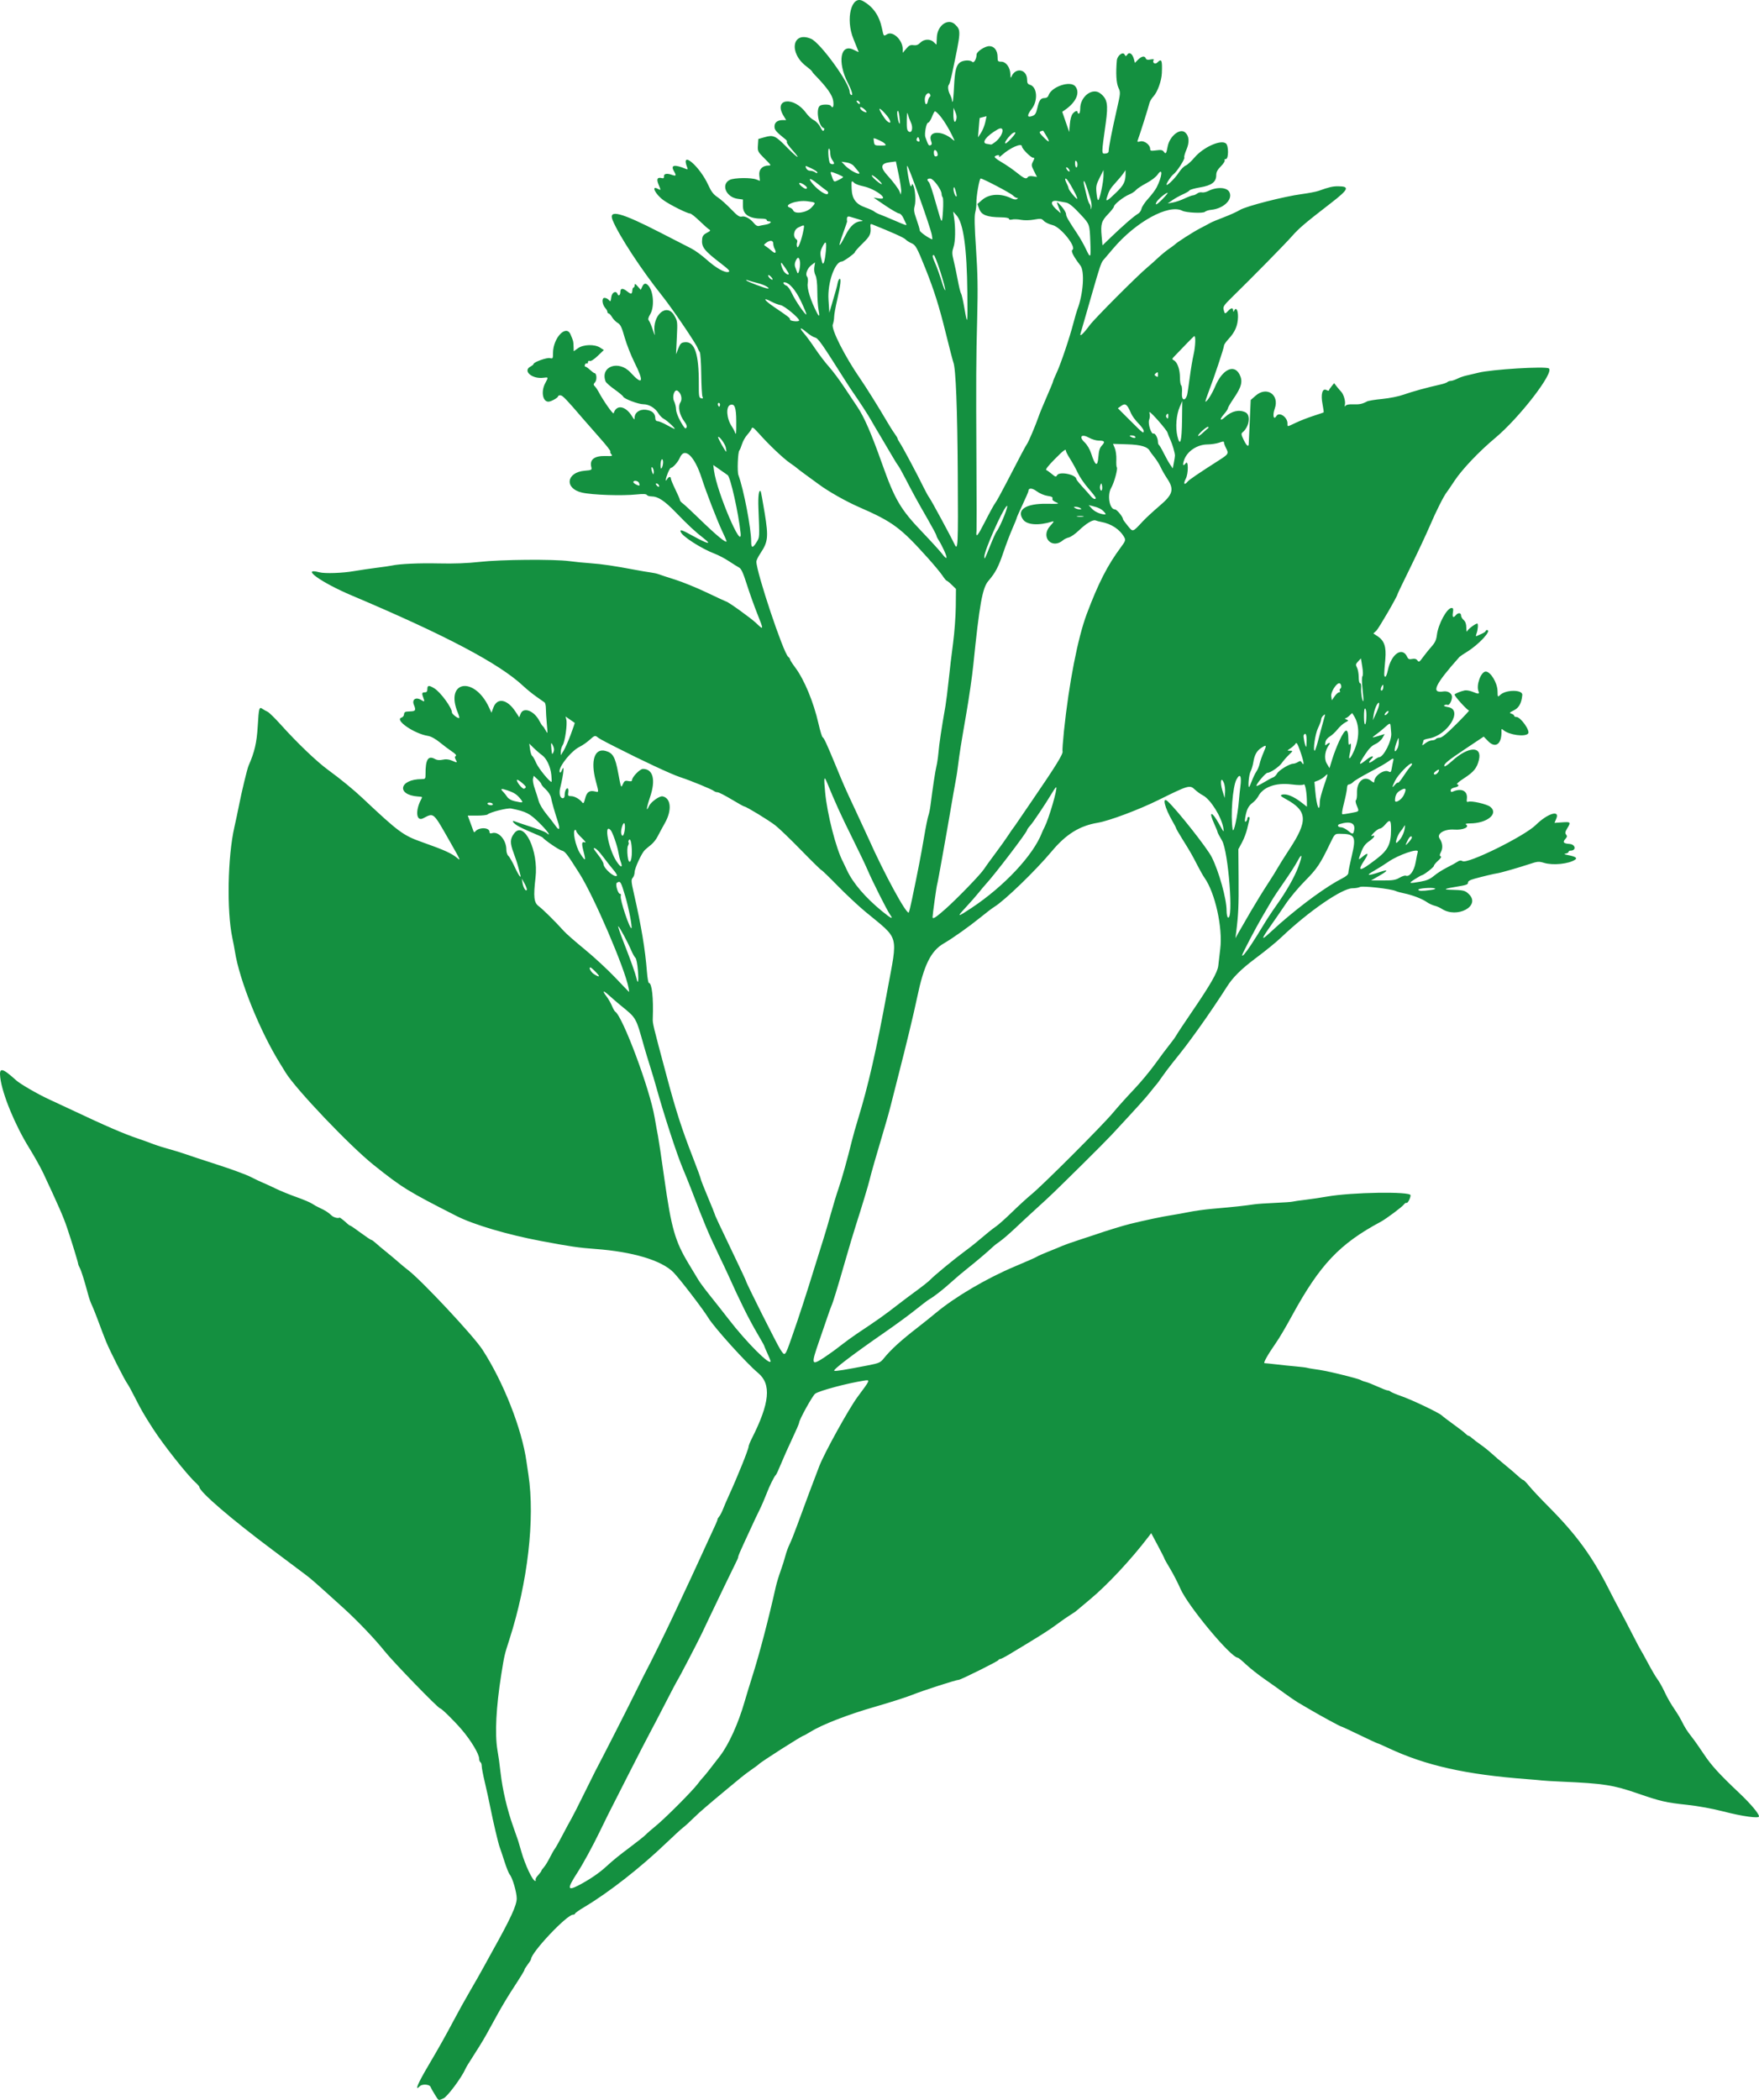 <svg width="62" height="74" viewBox="0 0 62 74" fill="none" xmlns="http://www.w3.org/2000/svg">
<path d="M15.327 73.812C15.259 73.704 15.19 73.581 15.174 73.539C15.139 73.449 14.882 73.433 14.799 73.516C14.601 73.715 14.716 73.437 15.106 72.776C15.46 72.178 15.721 71.712 15.988 71.207C16.145 70.909 16.408 70.436 16.572 70.155C16.737 69.874 16.961 69.48 17.07 69.278C17.18 69.077 17.304 68.85 17.347 68.774C17.996 67.614 18.213 67.145 18.213 66.9C18.213 66.68 18.063 66.17 17.964 66.055C17.932 66.017 17.849 65.811 17.781 65.597C17.713 65.384 17.639 65.163 17.617 65.107C17.566 64.977 17.378 64.179 17.279 63.677C17.237 63.463 17.153 63.078 17.092 62.821C17.03 62.563 16.98 62.302 16.98 62.24C16.98 62.178 16.96 62.115 16.935 62.099C16.91 62.084 16.889 62.029 16.889 61.977C16.889 61.81 16.595 61.322 16.26 60.935C15.99 60.622 15.561 60.202 15.512 60.202C15.445 60.202 13.86 58.568 13.556 58.186C13.225 57.77 12.604 57.118 12.115 56.675C11.181 55.828 10.968 55.64 10.797 55.512C10.401 55.214 9.876 54.821 9.633 54.639C8.161 53.541 7.027 52.567 7.027 52.4C7.027 52.382 6.968 52.314 6.897 52.249C6.592 51.97 5.739 50.89 5.378 50.325C5.055 49.819 4.986 49.699 4.769 49.273C4.648 49.034 4.526 48.81 4.498 48.774C4.407 48.66 3.881 47.622 3.742 47.284C3.677 47.125 3.567 46.837 3.445 46.507C3.379 46.33 3.298 46.125 3.263 46.049C3.186 45.881 3.146 45.77 3.099 45.592C2.979 45.143 2.861 44.766 2.813 44.682C2.783 44.629 2.757 44.565 2.755 44.54C2.751 44.478 2.532 43.763 2.362 43.26C2.238 42.89 2.063 42.489 1.526 41.343C1.432 41.144 1.208 40.743 1.028 40.452C0.527 39.644 0.077 38.549 0.009 37.97C-0.035 37.603 0.073 37.622 0.571 38.071C0.713 38.2 1.334 38.559 1.727 38.74C1.917 38.828 2.217 38.968 2.393 39.05C3.777 39.702 4.328 39.941 4.881 40.129C5.019 40.175 5.245 40.257 5.383 40.31C5.521 40.363 5.778 40.445 5.954 40.492C6.13 40.539 6.386 40.618 6.525 40.667C6.663 40.717 7.176 40.886 7.666 41.044C8.156 41.201 8.68 41.394 8.831 41.472C8.983 41.55 9.178 41.643 9.265 41.678C9.352 41.713 9.558 41.808 9.723 41.888C9.887 41.968 10.216 42.102 10.453 42.186C10.691 42.27 10.936 42.374 10.999 42.417C11.062 42.46 11.185 42.528 11.273 42.568C11.463 42.654 11.577 42.728 11.691 42.837C11.761 42.903 11.924 42.945 11.969 42.908C11.981 42.898 12.143 43.026 12.257 43.134C12.29 43.166 12.33 43.191 12.345 43.191C12.361 43.191 12.527 43.304 12.713 43.443C12.9 43.581 13.069 43.694 13.088 43.694C13.107 43.694 13.174 43.742 13.237 43.799C13.299 43.857 13.474 44.004 13.625 44.125C13.775 44.246 13.97 44.41 14.058 44.489C14.146 44.567 14.29 44.686 14.378 44.753C14.857 45.116 16.688 47.073 17.003 47.558C17.747 48.704 18.4 50.364 18.558 51.514C18.567 51.576 18.597 51.782 18.626 51.971C18.86 53.529 18.602 55.763 17.955 57.775C17.777 58.327 17.778 58.322 17.668 59.013C17.486 60.163 17.438 61.093 17.532 61.665C17.583 61.969 17.596 62.068 17.643 62.465C17.716 63.091 17.875 63.766 18.095 64.386C18.184 64.637 18.255 64.843 18.255 64.843C18.255 64.843 18.264 64.874 18.277 64.912C18.29 64.949 18.334 65.099 18.374 65.244C18.508 65.718 18.774 66.283 18.865 66.283C18.886 66.283 18.892 66.265 18.879 66.243C18.865 66.221 18.905 66.148 18.968 66.081C19.03 66.014 19.081 65.945 19.081 65.93C19.081 65.914 19.12 65.858 19.167 65.806C19.215 65.754 19.311 65.599 19.38 65.46C19.45 65.322 19.532 65.178 19.563 65.14C19.593 65.102 19.715 64.886 19.832 64.66C19.95 64.434 20.089 64.176 20.141 64.088C20.192 64 20.386 63.62 20.571 63.242C20.756 62.865 20.939 62.498 20.977 62.425C21.273 61.865 22.083 60.275 22.378 59.676C22.576 59.273 22.762 58.903 22.79 58.853C22.883 58.69 23.494 57.449 23.713 56.978C23.992 56.378 24.17 55.998 24.356 55.606C24.439 55.43 24.553 55.183 24.609 55.057C24.665 54.932 24.802 54.633 24.913 54.394C25.231 53.712 25.29 53.579 25.29 53.543C25.29 53.525 25.318 53.477 25.352 53.438C25.386 53.398 25.445 53.283 25.484 53.183C25.523 53.082 25.616 52.866 25.691 52.702C25.986 52.061 26.386 51.067 26.386 50.977C26.386 50.943 26.436 50.817 26.498 50.695C27.133 49.441 27.196 48.778 26.72 48.382C26.309 48.04 25.17 46.778 24.964 46.437C24.788 46.145 23.949 45.051 23.736 44.836C23.316 44.413 22.303 44.11 20.982 44.013C20.402 43.971 20.104 43.927 19.081 43.735C17.895 43.513 16.69 43.156 16.09 42.851C14.376 41.979 14.183 41.861 13.168 41.051C12.33 40.382 10.411 38.367 10.063 37.79C10.013 37.707 9.933 37.576 9.885 37.5C9.165 36.35 8.437 34.547 8.279 33.523C8.264 33.424 8.223 33.208 8.188 33.043C7.989 32.098 8.024 30.192 8.26 29.153C8.309 28.939 8.381 28.6 8.42 28.399C8.516 27.908 8.712 27.095 8.762 26.981C8.973 26.502 9.049 26.175 9.084 25.594C9.123 24.94 9.135 24.897 9.255 24.982C9.298 25.013 9.376 25.057 9.429 25.08C9.482 25.103 9.698 25.314 9.908 25.549C10.479 26.184 11.159 26.835 11.563 27.13C12.015 27.461 12.457 27.823 12.78 28.127C14.048 29.321 14.212 29.442 14.876 29.676C15.668 29.956 15.923 30.072 16.124 30.243C16.245 30.346 16.229 30.308 15.894 29.72C15.248 28.586 15.306 28.639 14.913 28.837C14.674 28.958 14.631 28.578 14.838 28.182C14.895 28.075 14.899 28.08 14.737 28.069C13.958 28.014 14.07 27.459 14.86 27.456C14.991 27.455 15 27.444 14.999 27.287C14.995 26.764 15.089 26.613 15.332 26.748C15.406 26.789 15.493 26.797 15.603 26.772C15.714 26.747 15.814 26.756 15.921 26.801C16.123 26.886 16.126 26.885 16.064 26.77C16.025 26.697 16.025 26.664 16.065 26.64C16.098 26.619 16.051 26.563 15.938 26.488C15.839 26.423 15.645 26.277 15.507 26.165C15.347 26.034 15.192 25.95 15.08 25.932C14.597 25.855 13.895 25.37 14.15 25.289C14.2 25.273 14.241 25.221 14.241 25.172C14.241 25.116 14.274 25.081 14.332 25.078C14.383 25.075 14.463 25.07 14.511 25.066C14.648 25.057 14.662 25.014 14.588 24.837C14.511 24.651 14.658 24.551 14.841 24.665C14.962 24.741 14.975 24.732 14.925 24.6C14.861 24.432 14.869 24.398 14.972 24.398C15.039 24.398 15.063 24.367 15.063 24.283C15.063 24.146 15.119 24.14 15.31 24.258C15.53 24.394 15.93 24.941 15.93 25.106C15.93 25.166 16.152 25.334 16.186 25.3C16.197 25.289 16.175 25.208 16.138 25.119C15.667 23.99 16.714 23.808 17.236 24.928L17.323 25.116L17.391 24.933C17.526 24.573 17.877 24.636 18.166 25.073L18.302 25.279L18.348 25.158C18.446 24.9 18.827 25.043 19.014 25.409C19.058 25.494 19.11 25.574 19.13 25.587C19.15 25.601 19.199 25.673 19.238 25.748C19.306 25.877 19.307 25.867 19.275 25.518C19.256 25.317 19.241 25.07 19.241 24.969C19.241 24.869 19.22 24.772 19.195 24.754C19.17 24.736 19.038 24.643 18.903 24.548C18.767 24.453 18.562 24.286 18.446 24.177C17.605 23.386 15.696 22.379 12.392 20.982C11.32 20.529 10.566 19.986 11.261 20.168C11.454 20.218 12.076 20.197 12.483 20.125C12.684 20.09 13.044 20.037 13.282 20.007C13.521 19.977 13.757 19.943 13.807 19.931C14.075 19.871 14.764 19.839 15.466 19.855C16.001 19.867 16.468 19.85 16.905 19.801C17.653 19.717 19.509 19.701 20.067 19.774C20.265 19.801 20.602 19.834 20.816 19.849C21.206 19.876 21.65 19.941 22.368 20.077C22.582 20.118 22.838 20.161 22.939 20.174C23.039 20.187 23.163 20.214 23.213 20.235C23.263 20.255 23.52 20.339 23.784 20.422C24.047 20.504 24.558 20.712 24.919 20.884C25.279 21.056 25.583 21.197 25.594 21.197C25.654 21.197 26.467 21.781 26.647 21.953C26.924 22.219 26.925 22.21 26.69 21.621C26.58 21.345 26.414 20.879 26.321 20.586C26.195 20.189 26.127 20.04 26.052 20.001C25.997 19.972 25.836 19.871 25.694 19.777C25.552 19.683 25.326 19.564 25.192 19.513C24.727 19.337 24.055 18.907 23.994 18.747C23.954 18.643 24.032 18.669 24.43 18.889C24.937 19.169 25.116 19.211 24.811 18.976C24.514 18.748 24.267 18.518 23.811 18.048C23.42 17.644 23.19 17.493 22.966 17.493C22.891 17.493 22.816 17.47 22.799 17.441C22.776 17.406 22.667 17.4 22.442 17.424C21.922 17.478 20.877 17.443 20.513 17.359C19.885 17.214 19.958 16.642 20.612 16.588C20.853 16.568 20.867 16.56 20.842 16.461C20.774 16.191 20.952 16.057 21.359 16.07C21.577 16.077 21.599 16.07 21.547 16.007C21.514 15.968 21.5 15.924 21.515 15.909C21.529 15.894 21.373 15.693 21.167 15.461C20.962 15.23 20.68 14.909 20.542 14.748C19.962 14.071 19.83 13.934 19.754 13.93C19.71 13.928 19.674 13.942 19.674 13.962C19.674 14.014 19.423 14.155 19.33 14.155C19.126 14.155 19.063 13.791 19.218 13.503C19.335 13.284 19.337 13.289 19.148 13.313C18.751 13.362 18.415 13.069 18.697 12.918C18.757 12.886 18.807 12.844 18.807 12.827C18.807 12.761 19.275 12.593 19.383 12.62C19.485 12.646 19.492 12.636 19.492 12.443C19.492 11.908 19.956 11.418 20.111 11.788C20.213 12.03 20.21 12.018 20.217 12.214L20.222 12.378L20.371 12.272C20.562 12.135 20.962 12.124 21.154 12.251L21.284 12.335L21.07 12.54C20.943 12.662 20.83 12.735 20.791 12.72C20.751 12.704 20.724 12.722 20.724 12.764C20.724 12.803 20.706 12.823 20.684 12.809C20.661 12.795 20.631 12.814 20.617 12.852C20.602 12.889 20.609 12.92 20.632 12.92C20.655 12.92 20.73 12.972 20.797 13.034C20.865 13.097 20.936 13.149 20.954 13.149C21.032 13.149 21.047 13.389 20.976 13.469C20.913 13.538 20.912 13.559 20.966 13.613C21.001 13.648 21.056 13.728 21.089 13.79C21.262 14.118 21.612 14.619 21.63 14.562C21.728 14.242 22.052 14.299 22.282 14.677C22.354 14.794 22.368 14.802 22.368 14.724C22.368 14.539 22.541 14.416 22.765 14.441C22.983 14.466 23.095 14.566 23.097 14.738C23.098 14.804 23.127 14.841 23.179 14.841C23.223 14.842 23.37 14.904 23.506 14.979C23.641 15.054 23.763 15.115 23.777 15.115C23.828 15.115 23.526 14.829 23.41 14.768C23.342 14.733 23.25 14.641 23.204 14.563C23.096 14.379 22.876 14.246 22.679 14.246C22.502 14.246 21.992 14.054 21.967 13.978C21.958 13.951 21.821 13.837 21.663 13.724C21.504 13.611 21.362 13.485 21.346 13.444C21.143 12.912 21.807 12.673 22.225 13.128C22.656 13.598 22.711 13.467 22.369 12.784C22.244 12.535 22.086 12.133 22.017 11.891C21.916 11.532 21.871 11.438 21.772 11.379C21.705 11.34 21.615 11.248 21.573 11.176C21.53 11.104 21.476 11.045 21.453 11.045C21.429 11.045 21.409 11.021 21.409 10.992C21.409 10.962 21.379 10.904 21.341 10.863C21.221 10.73 21.199 10.497 21.307 10.497C21.357 10.497 21.426 10.531 21.461 10.573C21.517 10.641 21.526 10.629 21.546 10.47C21.568 10.299 21.717 10.227 21.767 10.364C21.799 10.45 21.866 10.4 21.866 10.291C21.866 10.15 21.95 10.144 22.113 10.273C22.248 10.38 22.278 10.372 22.289 10.227C22.293 10.174 22.312 10.131 22.332 10.131C22.352 10.131 22.369 10.095 22.37 10.051C22.371 9.986 22.392 9.994 22.478 10.093L22.585 10.214L22.636 10.104C22.691 9.982 22.757 9.965 22.841 10.051C23.033 10.247 23.076 10.808 22.919 11.073C22.845 11.198 22.834 11.253 22.873 11.3C22.901 11.334 22.963 11.481 23.011 11.627C23.078 11.831 23.092 11.852 23.073 11.72C22.986 11.109 23.498 10.66 23.764 11.114C23.882 11.317 23.884 11.332 23.856 11.903L23.828 12.486L23.909 12.28C23.98 12.101 24.011 12.072 24.142 12.06C24.487 12.026 24.637 12.476 24.631 13.524C24.629 13.961 24.637 14.015 24.712 14.035C24.776 14.052 24.788 14.039 24.761 13.98C24.741 13.938 24.722 13.579 24.717 13.183C24.712 12.787 24.689 12.438 24.664 12.406C24.64 12.374 24.607 12.312 24.591 12.268C24.533 12.105 23.683 10.854 23.335 10.419C22.613 9.517 21.81 8.291 21.594 7.76C21.433 7.364 21.882 7.481 23.281 8.2C23.746 8.438 24.232 8.688 24.362 8.754C24.492 8.819 24.736 8.997 24.905 9.148C25.243 9.45 25.556 9.625 25.68 9.582C25.743 9.559 25.689 9.498 25.423 9.294C24.805 8.821 24.717 8.704 24.75 8.41C24.761 8.315 24.807 8.258 24.917 8.203C25.038 8.142 25.055 8.119 24.999 8.088C24.96 8.066 24.807 7.931 24.658 7.787C24.509 7.642 24.359 7.524 24.324 7.524C24.224 7.524 23.614 7.219 23.387 7.056C23.101 6.85 22.936 6.519 23.186 6.654C23.3 6.715 23.301 6.713 23.209 6.495C23.132 6.308 23.171 6.236 23.328 6.277C23.386 6.292 23.408 6.274 23.403 6.214C23.395 6.12 23.508 6.099 23.687 6.163C23.835 6.214 23.846 6.19 23.752 6.025C23.63 5.813 23.774 5.787 24.168 5.949C24.242 5.98 24.25 5.971 24.221 5.898C23.975 5.272 24.661 5.851 24.967 6.526C25.069 6.751 25.147 6.853 25.293 6.949C25.399 7.019 25.611 7.208 25.765 7.368C25.99 7.602 26.064 7.654 26.147 7.632C26.261 7.602 26.452 7.709 26.585 7.877C26.633 7.939 26.702 7.976 26.745 7.964C26.786 7.953 26.897 7.931 26.991 7.915C27.156 7.887 27.234 7.799 27.094 7.799C27.056 7.799 27.025 7.778 27.025 7.753C27.025 7.728 26.963 7.707 26.886 7.707C26.407 7.707 26.186 7.565 26.186 7.256V7.031L26.005 7.007C25.591 6.951 25.4 6.497 25.724 6.338C25.883 6.261 26.482 6.253 26.666 6.327L26.785 6.374L26.763 6.176C26.74 5.972 26.873 5.833 27.092 5.833C27.192 5.833 27.188 5.825 26.931 5.569C26.71 5.347 26.701 5.328 26.715 5.117L26.729 4.898L26.95 4.835C27.262 4.747 27.33 4.778 27.734 5.19C28.128 5.592 28.257 5.655 27.922 5.281C27.806 5.152 27.721 5.029 27.734 5.007C27.747 4.986 27.732 4.948 27.7 4.922C27.349 4.639 27.299 4.581 27.299 4.458C27.299 4.313 27.404 4.232 27.593 4.232H27.709L27.619 4.083C27.244 3.467 27.981 3.379 28.418 3.988C28.488 4.085 28.608 4.196 28.686 4.235C28.766 4.274 28.867 4.383 28.915 4.479C28.977 4.606 29.011 4.636 29.039 4.591C29.061 4.555 29.058 4.523 29.032 4.514C28.846 4.45 28.746 3.824 28.905 3.723C28.99 3.67 29.251 3.674 29.285 3.729C29.355 3.842 29.396 3.758 29.369 3.558C29.341 3.351 29.148 3.078 28.709 2.628C28.668 2.586 28.627 2.534 28.618 2.512C28.608 2.49 28.523 2.414 28.428 2.343C27.789 1.865 27.92 1.08 28.591 1.369C28.914 1.508 29.948 2.931 29.948 3.237C29.948 3.279 29.968 3.325 29.993 3.34C30.082 3.396 30.037 3.222 29.882 2.917C29.509 2.184 29.623 1.524 30.084 1.752C30.185 1.802 30.267 1.839 30.267 1.833C30.267 1.828 30.184 1.62 30.081 1.37C29.794 0.668 30.01 -0.19 30.417 0.037C30.777 0.238 30.994 0.551 31.088 1.004C31.146 1.284 31.145 1.283 31.265 1.208C31.47 1.08 31.817 1.408 31.819 1.732L31.82 1.861L31.941 1.717C32.039 1.6 32.089 1.576 32.197 1.592C32.295 1.606 32.361 1.582 32.439 1.504C32.572 1.371 32.791 1.363 32.915 1.488C32.966 1.539 33.008 1.575 33.009 1.569C33.01 1.562 33.016 1.447 33.021 1.313C33.039 0.889 33.426 0.623 33.669 0.867C33.877 1.075 33.876 1.09 33.562 2.572C33.518 2.779 33.468 2.962 33.45 2.98C33.397 3.033 33.413 3.194 33.486 3.334C33.524 3.406 33.555 3.497 33.555 3.536C33.555 3.575 33.566 3.596 33.579 3.582C33.593 3.569 33.614 3.334 33.627 3.06C33.654 2.492 33.703 2.295 33.842 2.197C33.959 2.116 34.2 2.107 34.274 2.182C34.328 2.236 34.422 2.071 34.422 1.922C34.422 1.819 34.714 1.626 34.87 1.626C35.046 1.626 35.162 1.78 35.162 2.013C35.162 2.16 35.174 2.174 35.291 2.174C35.46 2.174 35.608 2.378 35.613 2.616C35.615 2.713 35.628 2.761 35.642 2.723C35.776 2.356 36.203 2.426 36.203 2.816C36.203 2.923 36.227 2.967 36.296 2.985C36.555 3.053 36.597 3.532 36.371 3.83C36.191 4.065 36.195 4.155 36.381 4.09C36.485 4.053 36.517 4.004 36.562 3.811C36.626 3.53 36.681 3.455 36.822 3.455C36.886 3.455 36.938 3.42 36.955 3.366C37.054 3.056 37.726 2.827 37.902 3.044C38.079 3.263 37.932 3.6 37.541 3.871L37.441 3.94L37.564 4.297L37.687 4.653L37.709 4.375C37.724 4.204 37.763 4.061 37.812 4.004C37.897 3.906 37.983 3.882 37.983 3.958C37.983 3.983 38.004 4.003 38.029 4.003C38.054 4.003 38.075 3.923 38.075 3.824C38.075 3.403 38.502 3.077 38.778 3.288C39.032 3.482 39.068 3.672 38.974 4.341C38.82 5.439 38.821 5.422 38.959 5.411C39.044 5.404 39.079 5.375 39.079 5.313C39.079 5.191 39.195 4.601 39.361 3.873C39.498 3.272 39.499 3.26 39.419 3.084C39.345 2.919 39.326 2.574 39.366 2.129C39.381 1.961 39.576 1.81 39.637 1.919C39.679 1.994 39.684 1.994 39.74 1.917C39.812 1.818 39.923 1.904 39.972 2.098L40.001 2.216L40.113 2.103C40.239 1.977 40.348 1.959 40.386 2.058C40.404 2.106 40.452 2.117 40.552 2.097C40.636 2.08 40.681 2.086 40.665 2.112C40.605 2.208 40.71 2.285 40.791 2.205C40.944 2.051 40.971 2.112 40.952 2.578C40.941 2.85 40.798 3.244 40.656 3.397C40.591 3.466 40.527 3.575 40.513 3.638C40.489 3.752 40.166 4.776 40.105 4.932C40.077 5.002 40.09 5.01 40.195 4.983C40.335 4.948 40.54 5.103 40.54 5.245C40.54 5.317 40.568 5.324 40.753 5.299C40.923 5.275 40.976 5.285 41.022 5.348C41.09 5.441 41.111 5.413 41.155 5.171C41.222 4.799 41.591 4.502 41.777 4.67C41.916 4.796 41.931 5.013 41.818 5.275C41.764 5.402 41.73 5.525 41.744 5.548C41.775 5.598 41.478 6.058 41.364 6.139C41.273 6.202 41.072 6.519 41.124 6.517C41.187 6.514 41.432 6.262 41.558 6.069C41.628 5.962 41.734 5.856 41.792 5.834C41.851 5.811 41.989 5.687 42.098 5.557C42.409 5.188 43.034 4.907 43.212 5.056C43.31 5.137 43.307 5.604 43.209 5.604C43.17 5.604 43.151 5.625 43.166 5.651C43.182 5.677 43.122 5.771 43.032 5.861C42.912 5.982 42.869 6.064 42.869 6.174C42.869 6.413 42.709 6.535 42.302 6.603C42.113 6.635 41.944 6.683 41.928 6.709C41.912 6.736 41.807 6.798 41.696 6.847C41.584 6.897 41.417 6.989 41.325 7.053L41.157 7.17L41.339 7.137C41.44 7.119 41.627 7.055 41.755 6.994C41.883 6.934 42.016 6.884 42.051 6.883C42.087 6.882 42.153 6.853 42.198 6.819C42.243 6.785 42.317 6.767 42.364 6.779C42.41 6.791 42.506 6.771 42.578 6.735C42.894 6.575 43.255 6.596 43.337 6.778C43.456 7.037 43.122 7.354 42.686 7.395C42.599 7.403 42.501 7.435 42.469 7.465C42.405 7.525 41.809 7.496 41.673 7.427C41.195 7.181 40.037 7.814 39.237 8.757C39.076 8.947 38.915 9.136 38.879 9.178C38.815 9.252 38.745 9.461 38.514 10.268C38.417 10.606 38.163 11.486 38.086 11.754C38.045 11.892 38.182 11.768 38.409 11.46C38.582 11.225 40.104 9.7 40.448 9.416C40.536 9.344 40.7 9.197 40.813 9.09C40.927 8.983 41.102 8.839 41.202 8.77C41.303 8.701 41.395 8.633 41.408 8.619C41.466 8.551 42.053 8.175 42.298 8.048C42.449 7.971 42.613 7.883 42.663 7.854C42.714 7.825 42.929 7.735 43.143 7.654C43.356 7.573 43.611 7.457 43.708 7.397C43.92 7.266 45.262 6.922 45.883 6.84C46.121 6.808 46.388 6.757 46.476 6.726C46.847 6.593 46.973 6.564 47.164 6.565C47.583 6.566 47.54 6.67 46.921 7.149C45.98 7.877 45.798 8.031 45.53 8.333C45.261 8.636 44.124 9.791 43.427 10.472C43.148 10.744 43.104 10.807 43.128 10.906C43.167 11.07 43.178 11.074 43.282 10.962C43.394 10.842 43.461 10.835 43.466 10.943C43.468 10.99 43.479 10.999 43.493 10.965C43.559 10.8 43.642 10.919 43.636 11.171C43.629 11.475 43.529 11.706 43.301 11.948C43.214 12.041 43.143 12.145 43.143 12.18C43.143 12.258 42.79 13.316 42.603 13.8C42.528 13.995 42.477 14.155 42.49 14.155C42.547 14.155 42.719 13.883 42.833 13.613C43.085 13.016 43.498 12.816 43.691 13.196C43.813 13.434 43.765 13.629 43.484 14.04C43.372 14.204 43.28 14.361 43.28 14.389C43.28 14.417 43.217 14.512 43.14 14.599C42.973 14.79 43 14.859 43.178 14.697C43.412 14.485 43.667 14.424 43.894 14.528C44.095 14.619 44.037 15.039 43.797 15.236C43.743 15.28 43.749 15.321 43.835 15.499C43.935 15.705 44.007 15.766 44.014 15.652C44.016 15.621 44.033 15.258 44.051 14.845L44.084 14.095L44.262 13.94C44.655 13.6 45.107 13.915 44.93 14.405C44.847 14.637 44.892 14.821 44.992 14.658C45.089 14.501 45.38 14.698 45.38 14.919C45.38 15.047 45.356 15.049 45.68 14.895C45.829 14.824 46.105 14.717 46.293 14.656C46.482 14.595 46.644 14.54 46.654 14.534C46.663 14.528 46.646 14.397 46.616 14.242C46.547 13.893 46.61 13.668 46.755 13.746C46.803 13.771 46.842 13.776 46.843 13.756C46.844 13.736 46.885 13.672 46.935 13.612L47.025 13.503L47.119 13.624C47.171 13.69 47.239 13.769 47.27 13.801C47.357 13.888 47.431 14.136 47.405 14.255C47.388 14.329 47.394 14.343 47.425 14.3C47.452 14.261 47.548 14.242 47.691 14.248C47.913 14.258 48.019 14.236 48.183 14.147C48.23 14.122 48.471 14.082 48.719 14.059C48.977 14.034 49.3 13.969 49.477 13.906C49.767 13.802 50.3 13.655 50.768 13.551C50.881 13.526 50.993 13.487 51.017 13.464C51.041 13.442 51.094 13.423 51.135 13.423C51.177 13.423 51.279 13.389 51.363 13.347C51.447 13.305 51.589 13.255 51.678 13.236C51.768 13.217 51.964 13.171 52.115 13.133C52.58 13.016 54.462 12.902 54.592 12.982C54.799 13.11 53.559 14.719 52.701 15.435C52.133 15.909 51.533 16.541 51.267 16.944C51.143 17.133 51.021 17.312 50.996 17.342C50.895 17.466 50.622 18.006 50.407 18.51C50.281 18.805 49.972 19.466 49.72 19.979C49.468 20.491 49.261 20.922 49.261 20.934C49.261 21.003 48.597 22.147 48.51 22.228L48.407 22.323L48.553 22.418C48.793 22.576 48.866 22.791 48.829 23.226C48.779 23.807 48.779 23.825 48.824 23.849C48.847 23.861 48.889 23.759 48.918 23.62C49.037 23.041 49.429 22.773 49.602 23.152C49.636 23.228 49.673 23.243 49.775 23.222C49.866 23.204 49.921 23.22 49.961 23.274C50.012 23.344 50.032 23.331 50.16 23.154C50.239 23.046 50.374 22.878 50.461 22.781C50.58 22.648 50.626 22.549 50.646 22.381C50.692 21.994 51 21.425 51.164 21.425C51.221 21.425 51.231 21.459 51.211 21.585C51.183 21.755 51.222 21.79 51.316 21.677C51.394 21.583 51.498 21.59 51.498 21.689C51.498 21.734 51.54 21.806 51.59 21.849C51.653 21.904 51.682 21.987 51.684 22.122C51.686 22.246 51.699 22.287 51.719 22.236C51.747 22.167 52.005 21.974 52.07 21.974C52.109 21.974 52.093 22.193 52.046 22.318C52.021 22.385 52.016 22.431 52.035 22.42C52.054 22.41 52.136 22.373 52.218 22.338C52.299 22.303 52.366 22.258 52.366 22.238C52.366 22.219 52.387 22.203 52.412 22.203C52.596 22.203 52.137 22.704 51.713 22.967C51.582 23.047 51.461 23.13 51.443 23.149C50.573 24.125 50.425 24.44 50.874 24.367C51.033 24.341 51.179 24.433 51.179 24.558C51.179 24.69 51.085 24.864 51.026 24.841C50.992 24.828 50.94 24.833 50.908 24.853C50.874 24.874 50.925 24.899 51.04 24.918C51.588 25.006 51.024 25.919 50.355 26.026C50.256 26.042 50.174 26.072 50.174 26.092C50.174 26.111 50.16 26.165 50.143 26.21C50.116 26.281 50.13 26.278 50.24 26.191C50.311 26.135 50.417 26.09 50.475 26.09C50.532 26.09 50.593 26.069 50.608 26.044C50.624 26.019 50.685 25.998 50.744 25.998C50.821 25.998 50.993 25.857 51.331 25.518C51.595 25.254 51.797 25.038 51.78 25.038C51.722 25.038 51.27 24.54 51.27 24.477C51.27 24.447 51.494 24.356 51.629 24.33C51.689 24.319 51.809 24.34 51.898 24.376C52.107 24.464 52.155 24.461 52.114 24.363C52.024 24.146 52.199 23.666 52.369 23.666C52.537 23.666 52.777 24.06 52.784 24.347C52.789 24.573 52.789 24.573 52.882 24.486C53.084 24.297 53.674 24.3 53.657 24.489C53.63 24.779 53.541 24.943 53.36 25.032C53.202 25.111 53.192 25.125 53.276 25.151C53.328 25.168 53.37 25.2 53.37 25.224C53.37 25.247 53.406 25.266 53.45 25.266C53.598 25.266 53.943 25.753 53.863 25.849C53.758 25.977 53.199 25.902 52.996 25.733C52.928 25.676 52.919 25.678 52.922 25.753C52.941 26.218 52.715 26.391 52.449 26.115L52.297 25.958L51.681 26.369C51.017 26.813 50.885 26.921 50.911 27C50.92 27.028 51.041 26.947 51.179 26.82C51.751 26.296 52.252 26.276 52.127 26.783C52.057 27.067 51.946 27.203 51.606 27.424C51.441 27.53 51.328 27.625 51.356 27.635C51.451 27.666 51.408 27.724 51.27 27.752C51.185 27.769 51.133 27.807 51.133 27.854C51.133 27.907 51.156 27.919 51.213 27.894C51.52 27.76 51.737 27.874 51.703 28.149C51.69 28.248 51.702 28.273 51.753 28.254C51.864 28.211 52.405 28.335 52.526 28.43C52.835 28.673 52.417 29.015 51.809 29.017C51.691 29.017 51.636 29.032 51.671 29.054C51.815 29.146 51.562 29.257 51.26 29.234C50.913 29.208 50.627 29.381 50.742 29.549C50.846 29.701 50.865 29.878 50.792 30.019C50.739 30.121 50.737 30.157 50.78 30.176C50.816 30.191 50.784 30.246 50.688 30.331C50.606 30.404 50.54 30.486 50.54 30.515C50.54 30.561 50.171 30.845 50.111 30.845C50.097 30.845 49.989 30.907 49.87 30.982C49.631 31.134 49.649 31.142 50.069 31.069C50.289 31.03 50.406 30.98 50.548 30.861C50.651 30.774 50.857 30.644 51.004 30.57C51.152 30.497 51.316 30.406 51.37 30.369C51.441 30.319 51.49 30.313 51.553 30.347C51.745 30.449 53.733 29.466 54.133 29.072C54.543 28.667 54.989 28.527 54.856 28.845L54.792 28.998L55.063 28.979C55.363 28.957 55.375 28.971 55.24 29.192C55.167 29.312 55.159 29.359 55.201 29.41C55.243 29.461 55.238 29.494 55.176 29.563C55.071 29.679 55.108 29.726 55.318 29.74C55.536 29.755 55.571 29.976 55.355 29.976C55.318 29.976 55.288 29.995 55.288 30.019C55.288 30.042 55.242 30.07 55.185 30.08C55.11 30.094 55.132 30.108 55.27 30.134C55.526 30.182 55.608 30.235 55.517 30.296C55.294 30.445 54.738 30.502 54.428 30.408C54.236 30.35 54.195 30.354 53.898 30.453C53.531 30.575 52.879 30.762 52.777 30.774C52.678 30.786 52.245 30.89 51.972 30.966C51.806 31.012 51.739 31.053 51.743 31.107C51.748 31.167 51.672 31.194 51.365 31.243C50.941 31.31 50.852 31.346 51.091 31.353C51.595 31.367 51.635 31.376 51.772 31.507C52.207 31.925 51.357 32.384 50.814 32.024C50.751 31.983 50.638 31.934 50.562 31.916C50.487 31.898 50.364 31.84 50.288 31.787C50.125 31.672 49.773 31.538 49.489 31.481C49.377 31.459 49.243 31.421 49.193 31.398C49.023 31.321 48.026 31.209 47.936 31.257C47.89 31.282 47.77 31.302 47.671 31.302C47.306 31.302 46.133 32.109 45.177 33.017C44.975 33.209 44.642 33.48 44.228 33.791C43.749 34.15 43.451 34.447 43.251 34.764C43.006 35.153 42.535 35.849 42.252 36.241C41.829 36.827 41.752 36.928 41.316 37.471C41.203 37.612 41.04 37.83 40.953 37.956C40.867 38.081 40.784 38.194 40.77 38.207C40.755 38.22 40.657 38.34 40.552 38.474C40.384 38.689 40.108 38.994 39.182 39.992C39.05 40.134 38.589 40.598 38.158 41.024C37.081 42.086 37.054 42.112 36.571 42.551C36.336 42.765 35.98 43.094 35.781 43.283C35.582 43.471 35.343 43.677 35.251 43.74C35.159 43.803 35.04 43.895 34.988 43.946C34.827 44.1 34.375 44.483 34.083 44.713C33.931 44.833 33.682 45.043 33.532 45.18C33.246 45.439 32.925 45.691 32.761 45.783C32.708 45.813 32.49 45.979 32.276 46.151C32.063 46.323 31.58 46.677 31.203 46.938C30.032 47.749 29.334 48.282 29.408 48.307C29.461 48.325 29.784 48.273 30.564 48.121C30.99 48.038 31.029 48.021 31.155 47.864C31.4 47.56 31.756 47.236 32.344 46.781C32.539 46.63 32.826 46.4 32.982 46.27C33.663 45.702 34.772 45.049 35.769 44.63C36.171 44.462 36.521 44.306 36.547 44.286C36.573 44.265 36.758 44.183 36.958 44.104C37.158 44.024 37.383 43.932 37.458 43.898C37.534 43.865 37.791 43.775 38.029 43.697C38.268 43.62 38.525 43.535 38.6 43.509C38.961 43.383 39.587 43.19 39.833 43.13C40.341 43.005 40.972 42.871 41.271 42.826C41.434 42.801 41.722 42.749 41.91 42.711C42.099 42.672 42.468 42.621 42.732 42.598C43.548 42.526 43.849 42.493 44.216 42.439C44.316 42.424 44.645 42.402 44.947 42.389C45.248 42.376 45.525 42.357 45.563 42.345C45.6 42.334 45.806 42.304 46.019 42.279C46.233 42.253 46.572 42.203 46.773 42.167C47.629 42.014 49.718 41.98 49.718 42.12C49.718 42.219 49.616 42.413 49.577 42.389C49.558 42.377 49.514 42.404 49.481 42.449C49.418 42.535 48.859 42.951 48.672 43.052C47.213 43.834 46.524 44.563 45.537 46.369C45.308 46.79 45.1 47.14 44.975 47.321C44.682 47.742 44.516 48.038 44.572 48.038C44.603 48.038 44.793 48.058 44.993 48.081C45.194 48.105 45.501 48.137 45.677 48.152C45.853 48.168 46.028 48.189 46.066 48.2C46.104 48.211 46.196 48.229 46.271 48.239C46.621 48.287 46.813 48.326 47.343 48.456C47.657 48.533 47.935 48.612 47.96 48.631C47.985 48.65 48.063 48.68 48.133 48.696C48.203 48.713 48.393 48.788 48.556 48.863C48.719 48.937 48.879 48.999 48.911 48.999C48.943 48.999 48.989 49.017 49.012 49.039C49.036 49.062 49.21 49.135 49.398 49.201C49.788 49.339 50.726 49.787 50.82 49.88C50.854 49.914 51.036 50.052 51.224 50.188C51.413 50.323 51.604 50.471 51.649 50.516C51.694 50.562 51.746 50.599 51.766 50.599C51.785 50.599 51.841 50.636 51.889 50.681C51.938 50.726 52.07 50.827 52.183 50.905C52.296 50.983 52.471 51.123 52.572 51.216C52.672 51.308 52.888 51.492 53.051 51.625C53.214 51.758 53.417 51.931 53.501 52.01C53.585 52.089 53.67 52.154 53.69 52.154C53.71 52.154 53.806 52.251 53.902 52.371C53.999 52.49 54.307 52.818 54.588 53.1C55.575 54.092 56.136 54.865 56.738 56.063C56.839 56.265 56.996 56.563 57.085 56.726C57.175 56.89 57.374 57.27 57.528 57.572C57.682 57.874 57.824 58.142 57.843 58.167C57.862 58.192 57.976 58.398 58.096 58.624C58.217 58.85 58.362 59.097 58.419 59.173C58.477 59.248 58.582 59.433 58.654 59.584C58.788 59.867 58.866 60.002 59.077 60.316C59.145 60.416 59.23 60.561 59.267 60.636C59.387 60.878 59.462 60.997 59.628 61.208C59.718 61.321 59.906 61.588 60.047 61.802C60.314 62.206 60.59 62.51 61.301 63.182C61.703 63.562 62 63.914 62 64.01C62 64.09 61.414 64.008 60.744 63.835C60.366 63.737 59.845 63.642 59.469 63.602C58.724 63.523 58.528 63.478 57.727 63.201C56.865 62.903 56.525 62.85 55.06 62.785C54.746 62.772 54.428 62.752 54.352 62.743C54.277 62.734 54.041 62.713 53.827 62.697C51.662 62.534 50.252 62.218 48.935 61.6C48.744 61.51 48.575 61.436 48.56 61.436C48.545 61.436 48.257 61.303 47.919 61.139C47.582 60.976 47.293 60.842 47.276 60.842C47.243 60.842 46.54 60.46 46.156 60.233C46.018 60.152 45.836 60.044 45.75 59.995C45.665 59.945 45.455 59.801 45.283 59.676C45.112 59.55 44.794 59.324 44.577 59.174C44.36 59.024 44.067 58.793 43.925 58.66C43.784 58.527 43.652 58.418 43.632 58.418C43.389 58.418 41.877 56.603 41.606 55.985C41.515 55.777 41.351 55.458 41.242 55.278C41.132 55.097 41.043 54.938 41.043 54.925C41.043 54.911 40.938 54.703 40.81 54.464L40.577 54.027L40.481 54.154C39.871 54.955 39.026 55.86 38.417 56.364C38.191 56.551 37.981 56.727 37.95 56.756C37.92 56.785 37.817 56.856 37.722 56.913C37.627 56.971 37.406 57.125 37.23 57.256C36.95 57.464 36.666 57.643 35.557 58.309C35.415 58.394 35.278 58.464 35.252 58.464C35.227 58.464 35.199 58.481 35.191 58.502C35.173 58.545 33.865 59.196 33.795 59.196C33.703 59.196 32.523 59.577 32.156 59.725C31.951 59.808 31.355 59.998 30.831 60.149C29.887 60.42 28.984 60.77 28.566 61.028C28.446 61.102 28.339 61.162 28.327 61.162C28.273 61.162 26.808 62.096 26.751 62.167C26.739 62.183 26.626 62.266 26.5 62.353C26.375 62.439 26.198 62.572 26.108 62.648C26.018 62.723 25.782 62.919 25.583 63.082C25.384 63.245 25.2 63.4 25.172 63.425C25.145 63.45 25.012 63.564 24.876 63.677C24.74 63.79 24.536 63.975 24.423 64.088C24.31 64.202 24.158 64.34 24.086 64.395C24.013 64.45 23.744 64.697 23.486 64.944C22.575 65.817 21.461 66.688 20.599 67.202C20.417 67.31 20.268 67.415 20.268 67.436C20.268 67.456 20.237 67.472 20.198 67.472C19.979 67.472 18.727 68.798 18.717 69.041C18.716 69.062 18.664 69.146 18.601 69.229C18.539 69.311 18.487 69.392 18.487 69.409C18.487 69.442 18.396 69.591 18.006 70.193C17.876 70.394 17.662 70.754 17.531 70.993C17.399 71.232 17.23 71.54 17.154 71.677C17.04 71.885 16.84 72.21 16.489 72.756C16.458 72.805 16.418 72.876 16.402 72.914C16.269 73.216 15.766 73.89 15.63 73.947C15.439 74.027 15.472 74.041 15.327 73.812ZM20.412 66.429C20.784 66.233 21.122 66.003 21.364 65.78C21.617 65.548 21.802 65.398 22.208 65.094C22.459 64.906 22.706 64.71 22.756 64.658C22.806 64.605 22.971 64.462 23.122 64.339C23.445 64.076 24.413 63.106 24.593 62.863C24.663 62.77 24.741 62.673 24.768 62.648C24.823 62.596 25.037 62.326 25.375 61.884C25.689 61.474 26.02 60.744 26.243 59.973C26.297 59.784 26.423 59.373 26.522 59.059C26.776 58.257 27.088 57.063 27.346 55.913C27.376 55.781 27.451 55.534 27.512 55.365C27.574 55.196 27.65 54.955 27.682 54.829C27.714 54.703 27.782 54.518 27.832 54.417C27.882 54.317 28.002 54.018 28.097 53.754C28.292 53.214 28.76 51.964 28.884 51.65C29.074 51.17 29.927 49.63 30.227 49.226C30.687 48.608 30.684 48.617 30.442 48.655C29.844 48.75 28.904 49.001 28.736 49.111C28.646 49.169 28.167 50.034 28.167 50.137C28.167 50.164 28.057 50.418 27.923 50.701C27.789 50.984 27.612 51.381 27.53 51.582C27.448 51.783 27.367 51.958 27.351 51.971C27.295 52.015 27.123 52.361 27.011 52.657C26.949 52.82 26.837 53.077 26.762 53.228C26.687 53.379 26.579 53.605 26.523 53.731C26.466 53.857 26.33 54.151 26.22 54.386C26.111 54.62 26.021 54.831 26.021 54.855C26.021 54.879 26.003 54.934 25.98 54.978C25.91 55.113 25.173 56.641 25.026 56.955C24.95 57.118 24.818 57.396 24.733 57.572C24.549 57.953 23.923 59.153 23.874 59.218C23.855 59.244 23.666 59.604 23.453 60.019C23.24 60.434 22.998 60.897 22.916 61.048C22.833 61.199 22.478 61.888 22.127 62.579C21.776 63.271 21.462 63.888 21.43 63.951C21.397 64.014 21.267 64.282 21.139 64.546C20.894 65.052 20.552 65.68 20.354 65.986C19.98 66.564 19.991 66.65 20.412 66.429ZM29.072 47.823C29.215 47.729 29.465 47.548 29.628 47.419C29.791 47.291 30.048 47.104 30.199 47.003C30.95 46.503 31.173 46.345 31.637 45.984C31.8 45.857 32.105 45.628 32.315 45.475C32.525 45.322 32.741 45.15 32.795 45.092C32.915 44.962 33.621 44.379 33.973 44.12C34.116 44.014 34.281 43.888 34.339 43.839C34.83 43.426 34.968 43.315 35.107 43.219C35.195 43.159 35.452 42.929 35.678 42.709C35.904 42.488 36.212 42.207 36.363 42.083C36.776 41.743 38.862 39.656 39.23 39.213C39.408 38.999 39.741 38.629 39.969 38.39C40.197 38.151 40.537 37.742 40.725 37.481C40.912 37.221 41.137 36.92 41.225 36.813C41.313 36.706 41.419 36.559 41.46 36.487C41.501 36.414 41.745 36.047 42.003 35.669C42.665 34.701 42.916 34.263 42.941 34.033C42.952 33.927 42.984 33.656 43.011 33.432C43.102 32.691 42.828 31.457 42.456 30.934C42.406 30.863 42.293 30.665 42.206 30.494C42.017 30.125 41.957 30.02 41.67 29.561C41.551 29.37 41.454 29.201 41.454 29.186C41.454 29.17 41.396 29.058 41.326 28.938C41.049 28.462 40.95 28.045 41.162 28.242C41.502 28.559 42.546 29.881 42.707 30.199C42.963 30.703 43.234 31.674 43.234 32.088C43.234 32.206 43.255 32.316 43.28 32.331C43.486 32.459 43.296 29.993 43.072 29.62C42.986 29.476 42.915 29.342 42.915 29.322C42.915 29.301 42.863 29.172 42.8 29.035C42.586 28.565 42.711 28.57 42.973 29.042C43.142 29.345 43.148 29.351 43.119 29.177C43.054 28.782 42.663 28.161 42.396 28.026C42.317 27.987 42.19 27.894 42.112 27.821C41.938 27.655 41.892 27.668 40.837 28.19C40.145 28.533 39.091 28.928 38.691 28.994C38.054 29.1 37.574 29.398 37.072 29.999C36.505 30.677 35.415 31.732 35.049 31.956C34.975 32.001 34.758 32.166 34.566 32.323C34.166 32.648 33.586 33.06 33.27 33.243C32.808 33.51 32.565 34.004 32.323 35.166C32.21 35.711 31.94 36.83 31.656 37.933C31.543 38.373 31.422 38.846 31.389 38.984C31.355 39.123 31.272 39.421 31.204 39.648C30.903 40.657 30.685 41.417 30.647 41.591C30.615 41.736 30.36 42.58 30.177 43.146C30.099 43.385 29.924 43.971 29.787 44.449C29.519 45.385 29.355 45.917 29.303 46.026C29.285 46.064 29.218 46.249 29.155 46.438C29.092 46.627 28.968 46.987 28.88 47.238C28.578 48.107 28.588 48.14 29.072 47.823ZM27.162 47.967C27.162 47.953 27.111 47.828 27.048 47.691C26.985 47.554 26.934 47.432 26.934 47.421C26.934 47.41 26.827 47.22 26.697 46.999C26.566 46.779 26.353 46.382 26.224 46.118C26.006 45.673 25.914 45.477 25.667 44.929C25.616 44.816 25.459 44.482 25.317 44.188C24.974 43.474 24.799 43.056 24.358 41.896C24.292 41.724 24.159 41.395 24.062 41.164C23.855 40.674 23.393 39.255 23.122 38.276C23.081 38.125 22.988 37.816 22.917 37.59C22.845 37.363 22.752 37.055 22.709 36.904C22.403 35.821 22.444 35.894 21.862 35.418C21.755 35.33 21.578 35.178 21.47 35.08C21.25 34.883 21.215 34.899 21.382 35.119C21.443 35.199 21.526 35.344 21.567 35.442C21.608 35.54 21.659 35.631 21.68 35.645C21.948 35.815 22.901 38.364 23.073 39.373C23.116 39.625 23.17 39.923 23.193 40.036C23.216 40.149 23.318 40.828 23.418 41.545C23.663 43.284 23.794 43.742 24.275 44.538C24.413 44.766 24.569 45.024 24.621 45.112C24.674 45.2 24.871 45.464 25.061 45.7C25.25 45.935 25.528 46.288 25.678 46.483C26.305 47.298 27.162 48.156 27.162 47.967ZM27.917 47.099C28.153 46.428 28.426 45.59 28.735 44.586C28.852 44.209 28.987 43.777 29.035 43.626C29.084 43.475 29.195 43.094 29.283 42.78C29.37 42.465 29.493 42.061 29.556 41.882C29.667 41.565 29.875 40.824 30.022 40.219C30.061 40.056 30.163 39.696 30.248 39.419C30.607 38.247 30.888 37.014 31.27 34.938C31.65 32.877 31.722 33.138 30.495 32.123C30.257 31.926 29.819 31.516 29.523 31.213C29.227 30.91 28.97 30.662 28.953 30.662C28.936 30.662 28.613 30.346 28.236 29.959C27.859 29.572 27.448 29.177 27.322 29.081C27.077 28.894 26.302 28.422 26.239 28.422C26.218 28.422 26.014 28.308 25.785 28.17C25.555 28.032 25.334 27.919 25.293 27.919C25.251 27.919 25.198 27.901 25.174 27.88C25.105 27.82 24.358 27.512 23.975 27.387C23.662 27.284 22.66 26.817 21.66 26.307C21.179 26.061 21.126 26.031 21.04 25.963C20.978 25.914 20.939 25.93 20.79 26.066C20.693 26.155 20.53 26.268 20.428 26.318C20.11 26.472 19.625 27.107 19.738 27.22C19.752 27.234 19.776 27.212 19.792 27.171C19.906 26.874 19.875 27.24 19.74 27.792C19.723 27.861 19.722 27.965 19.737 28.024C19.771 28.163 19.903 28.167 19.903 28.029C19.903 27.891 19.948 27.781 20.004 27.781C20.029 27.781 20.041 27.843 20.03 27.919C20.012 28.041 20.023 28.056 20.129 28.056C20.25 28.056 20.433 28.159 20.523 28.278C20.563 28.33 20.584 28.301 20.626 28.134C20.683 27.908 20.779 27.842 20.979 27.892C21.111 27.926 21.111 27.937 20.997 27.51C20.809 26.802 20.956 26.357 21.343 26.462C21.603 26.531 21.686 26.676 21.792 27.252C21.888 27.768 21.891 27.777 21.952 27.639C22.006 27.517 22.032 27.501 22.146 27.524C22.234 27.542 22.277 27.532 22.277 27.493C22.277 27.383 22.555 27.096 22.662 27.096C23.019 27.096 23.118 27.48 22.915 28.082C22.785 28.466 22.762 28.655 22.875 28.406C22.941 28.261 23.246 28.042 23.353 28.063C23.652 28.122 23.691 28.551 23.437 29.001C23.34 29.173 23.223 29.39 23.175 29.485C23.128 29.579 23.025 29.708 22.946 29.771C22.867 29.834 22.769 29.916 22.729 29.954C22.616 30.061 22.368 30.6 22.368 30.738C22.368 30.805 22.338 30.894 22.301 30.935C22.242 31.001 22.247 31.068 22.348 31.51C22.602 32.623 22.744 33.474 22.802 34.24C22.819 34.46 22.851 34.64 22.873 34.64C22.977 34.64 23.036 35.173 23.009 35.875C23.001 36.071 23.001 36.07 23.513 37.978C23.829 39.159 24.037 39.799 24.423 40.791C24.574 41.178 24.697 41.514 24.697 41.539C24.697 41.564 24.81 41.853 24.948 42.181C25.086 42.51 25.199 42.79 25.199 42.803C25.199 42.829 25.335 43.119 25.925 44.351C26.129 44.775 26.295 45.132 26.295 45.145C26.295 45.2 27.375 47.352 27.5 47.546C27.672 47.813 27.664 47.821 27.917 47.099ZM22.155 34.812C22.026 34.127 20.935 31.588 20.423 30.78C19.974 30.072 19.922 30.005 19.794 29.971C19.689 29.942 19.203 29.61 19.126 29.513C19.114 29.497 18.939 29.417 18.738 29.334C18.537 29.251 18.306 29.14 18.225 29.088C18.069 28.988 18.021 28.891 18.156 28.949C18.2 28.967 18.45 29.052 18.711 29.136C18.971 29.221 19.213 29.314 19.248 29.342C19.463 29.521 19.305 29.289 19.017 29.006C18.67 28.662 18.552 28.601 18.017 28.491C17.89 28.465 17.271 28.62 17.188 28.7C17.164 28.723 16.997 28.742 16.816 28.742H16.487L16.576 28.982C16.625 29.114 16.675 29.252 16.688 29.289C16.702 29.328 16.725 29.338 16.743 29.312C16.864 29.143 17.254 29.148 17.254 29.318C17.254 29.367 17.282 29.379 17.343 29.36C17.576 29.286 17.848 29.601 17.848 29.946C17.848 30.032 17.88 30.129 17.918 30.161C17.957 30.193 18.059 30.37 18.144 30.555C18.291 30.875 18.397 31.007 18.329 30.788C18.312 30.731 18.28 30.613 18.259 30.525C18.238 30.437 18.166 30.223 18.101 30.049C17.97 29.703 17.976 29.555 18.128 29.361C18.477 28.918 18.986 29.982 18.876 30.925C18.796 31.612 18.818 31.808 18.991 31.936C19.14 32.047 19.57 32.472 19.883 32.819C19.96 32.905 20.288 33.192 20.613 33.458C20.938 33.724 21.42 34.17 21.683 34.448C21.947 34.725 22.167 34.955 22.173 34.957C22.179 34.959 22.171 34.894 22.155 34.812ZM22.485 34.197C22.467 33.974 22.428 33.779 22.396 33.752C22.365 33.725 22.3 33.61 22.252 33.497C22.125 33.197 21.813 32.62 21.79 32.644C21.779 32.655 21.865 32.908 21.982 33.206C22.233 33.848 22.393 34.295 22.433 34.469C22.49 34.722 22.517 34.585 22.485 34.197ZM20.998 34.252C20.913 34.164 20.829 34.092 20.811 34.092C20.737 34.092 20.831 34.263 20.944 34.333C21.143 34.456 21.165 34.423 20.998 34.252ZM44.093 33.3C44.213 33.119 44.403 32.817 44.515 32.628C44.626 32.44 44.835 32.121 44.979 31.92C45.349 31.4 45.622 30.92 45.766 30.537C45.92 30.126 45.901 30.028 45.73 30.351C45.66 30.485 45.45 30.81 45.265 31.074C45.079 31.338 44.875 31.646 44.811 31.76C44.747 31.873 44.603 32.12 44.49 32.308C44.287 32.65 43.782 33.612 43.782 33.66C43.782 33.728 43.896 33.597 44.093 33.3ZM45.106 32.555C45.916 31.848 46.766 31.231 47.309 30.954C47.457 30.879 47.526 30.815 47.526 30.754C47.526 30.705 47.58 30.437 47.647 30.158C47.81 29.47 47.761 29.382 47.212 29.382C47.05 29.382 47.041 29.39 46.876 29.736C46.537 30.442 46.419 30.618 46.001 31.039C45.77 31.272 45.464 31.637 45.32 31.851C45.176 32.065 44.936 32.414 44.786 32.627C44.45 33.102 44.442 33.164 44.752 32.876C44.884 32.755 45.044 32.61 45.106 32.555ZM44.088 32.115C44.269 31.806 44.536 31.372 44.682 31.151C44.827 30.929 44.988 30.672 45.038 30.579C45.089 30.487 45.273 30.195 45.446 29.93C46.11 28.922 46.086 28.575 45.326 28.161C45.143 28.061 45.115 28.031 45.182 28.007C45.332 27.954 45.596 28.061 45.894 28.295L46.065 28.429V28.295C46.065 27.94 46.006 27.599 45.952 27.644C45.915 27.674 45.77 27.673 45.518 27.642C44.973 27.573 44.518 27.736 44.351 28.06C44.313 28.132 44.223 28.236 44.15 28.29C44.005 28.397 43.94 28.527 43.892 28.805C43.87 28.933 43.876 28.974 43.913 28.951C43.941 28.934 43.965 28.89 43.965 28.853C43.965 28.817 43.987 28.787 44.014 28.787C44.04 28.787 44.052 28.823 44.04 28.867C44.028 28.911 43.993 29.061 43.962 29.199C43.931 29.337 43.847 29.557 43.777 29.688L43.649 29.925L43.657 30.968C43.664 31.916 43.65 32.234 43.571 32.857L43.545 33.063L43.652 32.87C43.711 32.763 43.907 32.424 44.088 32.115ZM22.21 32.302C22.171 32.092 22.096 31.776 22.044 31.6C21.883 31.057 21.867 31.031 21.742 31.11C21.677 31.152 21.785 31.515 21.859 31.498C21.883 31.493 21.892 31.527 21.88 31.575C21.846 31.704 22.202 32.764 22.259 32.707C22.272 32.694 22.25 32.512 22.21 32.302ZM31.369 32.226C31.261 32.073 30.734 31.025 30.572 30.639C30.508 30.488 30.262 29.974 30.024 29.496C29.646 28.737 29.437 28.277 29.152 27.58C29.046 27.321 29.033 27.384 29.084 27.92C29.156 28.693 29.472 29.92 29.716 30.376C29.739 30.42 29.801 30.549 29.852 30.662C30.057 31.11 30.504 31.634 31.089 32.11C31.422 32.381 31.504 32.415 31.369 32.226ZM33.315 32.041C33.736 31.668 34.568 30.809 34.681 30.629C34.725 30.559 34.908 30.307 35.087 30.068C35.265 29.829 35.471 29.541 35.544 29.427C35.617 29.314 35.687 29.212 35.7 29.199C35.713 29.186 35.8 29.063 35.893 28.924C35.986 28.786 36.197 28.478 36.361 28.239C37.218 26.989 37.484 26.558 37.452 26.474C37.441 26.446 37.464 26.127 37.501 25.765C37.678 24.074 37.99 22.473 38.307 21.631C38.716 20.546 39.036 19.92 39.507 19.286C39.665 19.073 39.68 19.032 39.632 18.943C39.477 18.658 39.177 18.458 38.805 18.39C38.743 18.379 38.658 18.357 38.618 18.34C38.522 18.302 38.283 18.446 38.016 18.703C37.898 18.816 37.745 18.922 37.675 18.939C37.606 18.955 37.516 18.998 37.474 19.034C37.08 19.376 36.663 18.927 37.013 18.538C37.151 18.386 37.165 18.354 37.086 18.38C36.612 18.53 36.198 18.501 36.06 18.308C35.818 17.967 36.153 17.742 36.888 17.753C37.332 17.76 37.356 17.756 37.219 17.698C37.123 17.657 37.08 17.612 37.096 17.57C37.115 17.521 37.069 17.496 36.919 17.474C36.805 17.457 36.638 17.385 36.54 17.311C36.375 17.189 36.248 17.188 36.248 17.31C36.248 17.33 36.156 17.542 36.043 17.783C35.93 18.023 35.837 18.233 35.837 18.249C35.837 18.265 35.769 18.436 35.684 18.629C35.6 18.821 35.457 19.197 35.367 19.463C35.194 19.977 35.087 20.181 34.837 20.472C34.627 20.716 34.524 21.291 34.306 23.437C34.267 23.827 34.152 24.619 34.051 25.198C33.875 26.207 33.824 26.527 33.761 27.027C33.745 27.153 33.725 27.297 33.715 27.347C33.674 27.563 33.553 28.25 33.482 28.673C33.439 28.924 33.397 29.172 33.387 29.222C33.377 29.272 33.298 29.717 33.211 30.211C33.124 30.705 33.043 31.137 33.031 31.171C33.011 31.225 32.871 32.224 32.87 32.32C32.869 32.405 32.986 32.332 33.315 32.041ZM34.234 32.002C35.395 31.235 36.427 30.132 36.729 29.336C36.744 29.298 36.785 29.209 36.822 29.138C36.971 28.845 37.279 27.792 37.229 27.742C37.219 27.733 37.154 27.821 37.084 27.94C36.856 28.323 36.411 28.987 36.306 29.101C36.249 29.162 36.203 29.228 36.203 29.248C36.203 29.323 35.06 30.822 34.742 31.164C34.704 31.204 34.591 31.339 34.491 31.463C34.39 31.587 34.188 31.818 34.04 31.976C33.711 32.329 33.736 32.332 34.234 32.002ZM32.142 31.708C32.346 30.737 32.462 30.14 32.568 29.515C32.629 29.153 32.699 28.805 32.723 28.742C32.747 28.679 32.781 28.514 32.798 28.376C32.872 27.786 32.968 27.153 33.006 27.004C33.029 26.916 33.06 26.71 33.075 26.547C33.108 26.183 33.181 25.695 33.325 24.876C33.351 24.724 33.403 24.312 33.439 23.961C33.475 23.61 33.545 23.024 33.594 22.659C33.642 22.294 33.685 21.716 33.689 21.375L33.695 20.754L33.548 20.61C33.467 20.53 33.386 20.465 33.369 20.465C33.352 20.465 33.285 20.384 33.219 20.284C33.153 20.185 32.919 19.903 32.699 19.658C31.737 18.588 31.466 18.388 30.267 17.865C29.823 17.671 29.212 17.326 28.879 17.081C28.776 17.005 28.558 16.846 28.395 16.728C28.232 16.609 28.088 16.5 28.076 16.485C28.063 16.47 27.96 16.395 27.847 16.318C27.615 16.159 27.109 15.68 26.757 15.285C26.563 15.067 26.516 15.035 26.493 15.102C26.477 15.147 26.408 15.245 26.339 15.321C26.271 15.396 26.189 15.54 26.157 15.641C26.126 15.742 26.082 15.848 26.059 15.877C26.006 15.943 25.981 16.616 26.026 16.738C26.213 17.245 26.477 18.62 26.477 19.082C26.477 19.321 26.53 19.328 26.666 19.107C26.778 18.926 26.775 18.968 26.732 17.901C26.716 17.481 26.748 17.24 26.811 17.311C26.822 17.323 26.886 17.669 26.953 18.081C27.091 18.93 27.073 19.094 26.798 19.505C26.723 19.618 26.66 19.746 26.66 19.789C26.659 20.161 27.613 23.014 27.782 23.145C27.818 23.173 27.847 23.215 27.847 23.238C27.847 23.261 27.928 23.387 28.026 23.518C28.349 23.949 28.676 24.737 28.851 25.507C28.907 25.752 28.972 25.965 28.995 25.979C29.047 26.011 29.14 26.213 29.448 26.958C29.759 27.712 29.766 27.729 30.176 28.604C30.37 29.019 30.565 29.441 30.61 29.542C31.16 30.779 31.953 32.236 32.032 32.157C32.043 32.145 32.093 31.944 32.142 31.708ZM18.488 31.134L18.391 30.959L18.417 31.115C18.444 31.281 18.541 31.437 18.568 31.356C18.577 31.33 18.541 31.23 18.488 31.134ZM50.429 31.363C50.557 31.346 50.618 31.322 50.574 31.306C50.462 31.267 49.992 31.304 49.992 31.352C49.992 31.401 50.126 31.405 50.429 31.363ZM49.328 30.932C49.417 30.879 49.518 30.846 49.551 30.859C49.685 30.91 49.843 30.696 49.898 30.388C49.927 30.224 49.961 30.057 49.973 30.015C50.014 29.874 49.282 30.126 48.927 30.375C48.806 30.46 48.58 30.602 48.425 30.69C48.124 30.861 48.207 30.875 48.643 30.728C48.963 30.619 48.937 30.679 48.576 30.884L48.325 31.027L48.745 31.027C49.09 31.028 49.194 31.011 49.328 30.932ZM21.743 30.861C21.76 30.845 21.707 30.754 21.625 30.659C21.544 30.564 21.385 30.363 21.272 30.211C21.09 29.966 20.967 29.855 20.926 29.897C20.918 29.904 20.993 30.013 21.092 30.138C21.191 30.263 21.272 30.402 21.272 30.447C21.273 30.6 21.663 30.942 21.743 30.861ZM48.528 30.262C48.926 29.954 49.028 29.745 49.031 29.233C49.033 28.886 48.994 28.855 48.82 29.062C48.757 29.137 48.675 29.199 48.637 29.199C48.6 29.199 48.504 29.265 48.424 29.345C48.341 29.429 48.313 29.478 48.359 29.461C48.504 29.406 48.443 29.517 48.258 29.645C48.126 29.736 48.051 29.836 47.984 30.012C47.865 30.324 47.865 30.326 48.034 30.184C48.221 30.027 48.253 30.069 48.11 30.285C47.808 30.742 47.914 30.736 48.528 30.262ZM21.873 30.35C21.848 30.283 21.814 30.145 21.798 30.045C21.76 29.811 21.594 29.331 21.523 29.253C21.273 28.978 21.446 29.913 21.725 30.345C21.885 30.592 21.966 30.595 21.873 30.35ZM22.271 29.999C22.267 29.707 22.218 29.52 22.168 29.602C22.147 29.635 22.142 29.674 22.157 29.688C22.171 29.702 22.162 29.753 22.136 29.8C22.109 29.852 22.103 30.001 22.122 30.166C22.161 30.515 22.276 30.387 22.271 29.999ZM20.567 30.001C20.492 29.712 20.503 29.646 20.623 29.687C20.666 29.701 20.614 29.631 20.508 29.53C20.401 29.429 20.314 29.324 20.314 29.296C20.314 29.268 20.297 29.245 20.276 29.245C20.166 29.245 20.284 29.824 20.445 30.071C20.639 30.37 20.66 30.358 20.567 30.001ZM49.764 29.516C49.764 29.43 49.685 29.476 49.624 29.599C49.52 29.807 49.523 29.822 49.646 29.688C49.711 29.617 49.764 29.54 49.764 29.516ZM49.367 29.553C49.428 29.471 49.491 29.322 49.508 29.222C49.532 29.069 49.528 29.054 49.484 29.13C49.455 29.181 49.399 29.259 49.36 29.304C49.272 29.405 49.167 29.702 49.219 29.702C49.239 29.702 49.306 29.635 49.367 29.553ZM22.017 29.266C22.032 29.176 22.031 29.069 22.015 29.028C21.976 28.924 21.865 29.253 21.897 29.378C21.932 29.51 21.986 29.459 22.017 29.266ZM43.67 28.193C43.681 28.055 43.703 27.845 43.719 27.727C43.771 27.343 43.709 27.23 43.581 27.471C43.448 27.723 43.369 28.743 43.447 29.222C43.479 29.423 43.626 28.744 43.67 28.193ZM47.721 29.295C47.795 29.01 47.615 28.919 47.218 29.041C47.121 29.071 47.155 29.153 47.264 29.153C47.32 29.154 47.428 29.204 47.503 29.266C47.67 29.403 47.692 29.406 47.721 29.295ZM19.657 28.935C19.552 28.616 19.456 28.282 19.422 28.11C19.405 28.023 19.326 27.899 19.236 27.817C19.151 27.739 19.081 27.656 19.081 27.632C19.081 27.609 19.02 27.533 18.947 27.464L18.813 27.339L18.787 27.442C18.773 27.499 18.8 27.655 18.848 27.789C18.896 27.923 18.958 28.119 18.986 28.224C19.014 28.33 19.135 28.535 19.256 28.682C19.376 28.828 19.523 29.018 19.583 29.104C19.718 29.298 19.752 29.221 19.657 28.935ZM47.619 28.65C47.92 28.593 47.911 28.604 47.825 28.395C47.783 28.295 47.77 28.211 47.795 28.196C47.818 28.182 47.834 28.063 47.83 27.933C47.818 27.544 48.077 27.32 48.319 27.51C48.41 27.582 48.439 27.589 48.439 27.539C48.439 27.342 48.783 27.102 48.942 27.187C49.018 27.228 49.032 27.213 49.058 27.062C49.074 26.967 49.096 26.854 49.108 26.81C49.138 26.703 49.1 26.709 48.927 26.838C48.847 26.898 48.556 27.065 48.279 27.209C48.003 27.354 47.74 27.511 47.696 27.558C47.651 27.605 47.584 27.644 47.547 27.644C47.505 27.644 47.48 27.691 47.478 27.77C47.477 27.839 47.429 28.076 47.373 28.296C47.302 28.572 47.287 28.696 47.324 28.696C47.353 28.696 47.486 28.675 47.619 28.65ZM46.521 28.236C46.521 28.171 46.583 27.936 46.659 27.713C46.823 27.227 46.822 27.238 46.693 27.359C46.636 27.412 46.532 27.477 46.46 27.505L46.33 27.554L46.36 27.885C46.41 28.445 46.518 28.681 46.521 28.236ZM17.369 28.33C17.353 28.305 17.299 28.284 17.249 28.284C17.199 28.284 17.17 28.305 17.186 28.33C17.201 28.355 17.255 28.376 17.305 28.376C17.356 28.376 17.384 28.355 17.369 28.33ZM18.352 28.162C18.225 28 18.13 27.937 17.891 27.854C17.664 27.776 17.62 27.789 17.732 27.9C17.774 27.942 17.84 28.025 17.878 28.083C17.92 28.148 18.021 28.206 18.137 28.232C18.443 28.301 18.457 28.296 18.352 28.162ZM49.479 28.02C49.59 27.784 49.554 27.738 49.351 27.858C49.226 27.932 49.172 28.037 49.17 28.207C49.17 28.326 49.401 28.186 49.479 28.02ZM43.139 27.588C43.038 27.344 42.995 27.558 43.085 27.856L43.166 28.12L43.18 27.921C43.188 27.812 43.169 27.662 43.139 27.588ZM18.533 27.735C18.533 27.683 18.252 27.453 18.224 27.481C18.18 27.525 18.413 27.818 18.473 27.794C18.506 27.782 18.533 27.755 18.533 27.735ZM44.125 27.518C44.17 27.399 44.242 27.25 44.285 27.187C44.329 27.124 44.38 27.001 44.399 26.913C44.418 26.825 44.481 26.645 44.539 26.512C44.655 26.25 44.644 26.231 44.452 26.358C44.295 26.462 44.218 26.604 44.176 26.863C44.159 26.971 44.115 27.118 44.078 27.189C44.02 27.302 43.98 27.736 44.027 27.736C44.036 27.736 44.08 27.638 44.125 27.518ZM44.878 27.393C44.92 27.379 44.981 27.319 45.013 27.259C45.074 27.144 45.454 26.913 45.581 26.913C45.622 26.913 45.697 26.887 45.748 26.855C45.823 26.808 45.847 26.81 45.881 26.866C45.982 27.028 45.962 26.853 45.841 26.505C45.739 26.212 45.699 26.144 45.667 26.203C45.643 26.244 45.564 26.318 45.491 26.367C45.358 26.454 45.358 26.455 45.469 26.455C45.578 26.455 45.578 26.458 45.423 26.608C45.337 26.692 45.229 26.816 45.183 26.884C45.091 27.02 44.781 27.233 44.675 27.233C44.611 27.233 44.284 27.618 44.284 27.693C44.284 27.713 44.401 27.659 44.543 27.573C44.685 27.487 44.836 27.406 44.878 27.393ZM49.276 27.582C49.29 27.597 49.373 27.498 49.46 27.363C49.546 27.229 49.66 27.073 49.712 27.019C49.764 26.964 49.785 26.912 49.76 26.904C49.684 26.878 49.273 27.305 49.172 27.514C49.057 27.751 49.056 27.789 49.166 27.658C49.212 27.602 49.261 27.568 49.276 27.582ZM19.433 27.307C19.403 27.013 19.263 26.72 19.099 26.606C19.034 26.561 18.907 26.452 18.817 26.364L18.655 26.204L18.682 26.405C18.697 26.515 18.73 26.619 18.756 26.635C18.782 26.651 18.847 26.766 18.901 26.891C18.982 27.078 19.368 27.553 19.439 27.553C19.45 27.553 19.447 27.442 19.433 27.307ZM50.722 27.13C50.722 27.109 50.673 27.128 50.613 27.173C50.54 27.228 50.521 27.267 50.556 27.289C50.606 27.321 50.722 27.21 50.722 27.13ZM47.205 26.112C47.426 25.64 47.523 25.626 47.526 26.067C47.527 26.231 47.54 26.276 47.572 26.227C47.63 26.137 47.632 26.316 47.576 26.558C47.516 26.815 47.589 26.765 47.728 26.454C47.923 26.019 47.923 25.541 47.726 25.232L47.66 25.128L47.562 25.22C47.508 25.271 47.441 25.314 47.415 25.315C47.388 25.317 47.407 25.335 47.457 25.354C47.542 25.387 47.538 25.395 47.412 25.462C47.337 25.502 47.216 25.61 47.145 25.701C47.073 25.793 46.951 25.907 46.873 25.954C46.782 26.01 46.726 26.084 46.715 26.168C46.702 26.27 46.71 26.284 46.756 26.238C46.788 26.207 46.833 26.181 46.856 26.181C46.88 26.181 46.879 26.205 46.853 26.238C46.702 26.431 46.661 26.729 46.762 26.901L46.861 27.069L46.959 26.75C47.012 26.576 47.123 26.288 47.205 26.112ZM48.168 26.768C48.347 26.623 48.471 26.613 48.331 26.754C48.198 26.887 48.253 26.92 48.409 26.801C48.493 26.736 48.582 26.684 48.607 26.684C48.77 26.684 49.07 26.084 49.036 25.826C49.031 25.795 49.024 25.708 49.019 25.632C49.008 25.461 48.998 25.462 48.797 25.644C48.707 25.725 48.564 25.841 48.479 25.9C48.325 26.008 48.348 26.01 48.657 25.913L48.806 25.867L48.726 26.008C48.681 26.086 48.569 26.182 48.476 26.222C48.358 26.273 48.251 26.38 48.122 26.577C47.865 26.967 47.874 27.004 48.168 26.768ZM19.497 26.289C19.425 26.131 19.41 26.16 19.437 26.41C19.456 26.593 19.464 26.604 19.505 26.512C19.538 26.439 19.536 26.373 19.497 26.289ZM20.116 25.888C20.2 25.664 20.263 25.477 20.257 25.473C20.25 25.469 20.175 25.417 20.089 25.357L19.933 25.249L19.961 25.358C20.002 25.514 19.915 26.133 19.834 26.256C19.797 26.313 19.766 26.418 19.766 26.488L19.766 26.615L19.865 26.455C19.919 26.367 20.032 26.112 20.116 25.888ZM46.441 26.169C46.484 26.012 46.548 25.77 46.584 25.632C46.62 25.494 46.666 25.329 46.685 25.266C46.717 25.163 46.712 25.158 46.644 25.215C46.602 25.249 46.567 25.312 46.567 25.355C46.567 25.397 46.517 25.533 46.456 25.657C46.357 25.861 46.27 26.456 46.34 26.455C46.352 26.455 46.398 26.327 46.441 26.169ZM49.26 26.367C49.286 26.318 49.306 26.21 49.304 26.127C49.301 25.978 49.3 25.978 49.254 26.09C49.125 26.401 49.129 26.611 49.26 26.367ZM46.055 26.09C46.055 25.875 46.015 25.803 45.952 25.905C45.926 25.947 46.004 26.318 46.039 26.318C46.047 26.318 46.055 26.215 46.055 26.09ZM48.162 25.212C48.164 25.094 48.145 24.985 48.12 24.969C48.091 24.951 48.075 25.063 48.077 25.275C48.081 25.646 48.157 25.59 48.162 25.212ZM48.604 24.866C48.615 24.81 48.614 24.763 48.601 24.763C48.545 24.763 48.446 24.988 48.419 25.175L48.389 25.381L48.487 25.175C48.541 25.062 48.593 24.923 48.604 24.866ZM48.942 25.072C48.942 25.047 48.911 25.052 48.873 25.084C48.835 25.115 48.805 25.161 48.805 25.186C48.805 25.212 48.835 25.207 48.873 25.175C48.911 25.144 48.942 25.097 48.942 25.072ZM48.026 24.287C47.999 24.044 47.997 23.863 48.022 23.832C48.047 23.801 48.045 23.666 48.016 23.491L47.969 23.202L47.87 23.308C47.782 23.401 47.778 23.427 47.831 23.528C47.864 23.591 47.891 23.741 47.891 23.86C47.891 23.986 47.912 24.078 47.941 24.078C47.97 24.078 47.985 24.148 47.977 24.249C47.964 24.415 48.019 24.742 48.054 24.707C48.064 24.697 48.051 24.508 48.026 24.287ZM47.198 24.398C47.231 24.398 47.243 24.375 47.226 24.347C47.209 24.319 47.219 24.281 47.248 24.263C47.303 24.229 47.269 24.078 47.206 24.078C47.098 24.078 46.902 24.391 46.922 24.531L46.944 24.678L47.041 24.538C47.094 24.462 47.165 24.399 47.198 24.398ZM48.758 24.201C48.758 24.119 48.749 24.113 48.713 24.169C48.655 24.259 48.655 24.365 48.713 24.329C48.738 24.314 48.759 24.256 48.758 24.201ZM33.279 19.402C33.219 19.27 33.133 19.107 33.089 19.041C33.044 18.974 33.007 18.899 33.007 18.875C33.007 18.85 32.866 18.586 32.694 18.287C32.334 17.663 32.188 17.395 31.907 16.853C31.796 16.639 31.685 16.44 31.66 16.411C31.635 16.381 31.556 16.258 31.486 16.136C31.415 16.015 31.23 15.702 31.075 15.441C30.919 15.181 30.75 14.893 30.699 14.801C30.607 14.635 30.284 14.138 30.072 13.835C30.011 13.747 29.889 13.562 29.801 13.423C28.925 12.039 28.843 11.923 28.719 11.891C28.658 11.876 28.526 11.792 28.426 11.706C28.199 11.511 28.153 11.537 28.341 11.752C28.419 11.84 28.596 12.082 28.735 12.29C28.875 12.498 29.091 12.782 29.216 12.92C29.341 13.059 29.58 13.377 29.747 13.629C29.914 13.88 30.126 14.199 30.22 14.338C30.462 14.697 30.713 15.276 31.094 16.35C31.538 17.602 31.741 17.948 32.5 18.742C32.818 19.075 33.137 19.424 33.208 19.519C33.382 19.747 33.412 19.697 33.279 19.402ZM34.901 19.23C34.997 18.991 35.099 18.765 35.128 18.727C35.27 18.546 35.597 17.711 35.477 17.838C35.307 18.017 34.696 19.404 34.696 19.611C34.696 19.738 34.705 19.722 34.901 19.23ZM33.759 16.715C33.745 14.403 33.69 12.995 33.605 12.774C33.583 12.716 33.461 12.246 33.334 11.731C33.101 10.787 32.924 10.226 32.621 9.468C32.323 8.724 32.273 8.631 32.127 8.571C32.052 8.54 31.958 8.479 31.917 8.436C31.857 8.373 31.458 8.193 30.731 7.902C30.692 7.886 30.673 7.908 30.679 7.964C30.709 8.24 30.675 8.316 30.404 8.58C30.253 8.726 30.13 8.866 30.13 8.89C30.13 8.932 29.733 9.216 29.674 9.216C29.427 9.216 29.163 9.965 29.202 10.558L29.232 11.021L29.319 10.724C29.468 10.219 29.498 10.112 29.523 9.982C29.536 9.912 29.565 9.844 29.588 9.83C29.657 9.787 29.631 10.044 29.514 10.542C29.452 10.806 29.401 11.088 29.401 11.168C29.4 11.248 29.379 11.368 29.354 11.435C29.291 11.6 29.781 12.567 30.327 13.355C30.508 13.615 30.994 14.392 31.228 14.795C31.338 14.984 31.475 15.202 31.532 15.279C31.59 15.357 31.637 15.436 31.637 15.455C31.637 15.474 31.675 15.544 31.721 15.611C31.81 15.74 32.342 16.737 32.565 17.196C32.639 17.346 32.725 17.501 32.756 17.539C32.814 17.609 33.514 18.902 33.643 19.177C33.766 19.439 33.775 19.239 33.759 16.715ZM26.104 18.785C26.03 18.079 25.746 16.807 25.647 16.742C25.639 16.737 25.522 16.655 25.386 16.559L25.14 16.386L25.169 16.598C25.271 17.348 26.174 19.46 26.104 18.785ZM25.61 19.069C25.61 19.056 25.54 18.896 25.454 18.715C25.274 18.331 24.892 17.345 24.736 16.86C24.481 16.065 24.127 15.734 23.961 16.134C23.902 16.276 23.716 16.487 23.649 16.487C23.628 16.487 23.578 16.57 23.538 16.671C23.456 16.875 23.441 17.012 23.513 16.887C23.568 16.793 23.647 16.781 23.647 16.867C23.647 16.9 23.719 17.073 23.806 17.252C23.894 17.43 23.966 17.598 23.966 17.623C23.966 17.649 24.01 17.701 24.064 17.739C24.117 17.777 24.359 18 24.6 18.235C25.256 18.873 25.61 19.166 25.61 19.069ZM35.082 17.723C35.116 17.684 35.292 17.365 35.474 17.013C35.947 16.097 36.161 15.693 36.202 15.641C36.251 15.58 36.512 14.961 36.599 14.704C36.637 14.59 36.769 14.268 36.892 13.988C37.015 13.708 37.116 13.463 37.116 13.444C37.116 13.425 37.175 13.284 37.246 13.131C37.391 12.821 37.703 11.895 37.84 11.366C37.889 11.177 37.949 10.971 37.973 10.908C38.183 10.364 38.238 9.561 38.081 9.357C37.84 9.045 37.737 8.844 37.799 8.806C37.955 8.71 37.391 8.002 37.103 7.933C36.981 7.904 36.842 7.837 36.794 7.786C36.715 7.7 36.684 7.696 36.45 7.738C36.296 7.766 36.11 7.77 35.987 7.747C35.874 7.725 35.733 7.72 35.673 7.736C35.607 7.752 35.564 7.743 35.564 7.712C35.564 7.681 35.454 7.66 35.278 7.658C34.791 7.652 34.597 7.578 34.517 7.368L34.45 7.19L34.62 7.043C34.87 6.826 35.284 6.806 35.657 6.993C35.733 7.03 35.807 7.04 35.844 7.016C35.89 6.987 35.891 6.977 35.849 6.976C35.818 6.976 35.753 6.937 35.705 6.889C35.62 6.803 34.643 6.29 34.566 6.29C34.519 6.29 34.408 6.928 34.415 7.157C34.418 7.245 34.399 7.394 34.374 7.489C34.341 7.611 34.349 7.979 34.402 8.77C34.461 9.635 34.47 10.167 34.444 11.183C34.404 12.714 34.401 13.328 34.417 16.35C34.424 17.595 34.425 18.654 34.42 18.705C34.39 18.976 34.45 18.911 34.721 18.379C34.885 18.057 35.048 17.761 35.082 17.723ZM40.285 18.367C40.388 18.256 40.652 18.013 40.871 17.826C41.35 17.42 41.396 17.246 41.132 16.853C41.056 16.739 40.956 16.565 40.91 16.464C40.864 16.363 40.764 16.203 40.686 16.107C40.609 16.011 40.54 15.919 40.532 15.901C40.462 15.746 40.219 15.672 39.733 15.657L39.23 15.641L39.294 15.793C39.329 15.877 39.353 16.057 39.348 16.193C39.342 16.329 39.349 16.452 39.364 16.467C39.408 16.511 39.271 17.015 39.167 17.192C39.018 17.445 39.105 17.949 39.298 17.951C39.365 17.951 39.582 18.215 39.582 18.296C39.582 18.311 39.656 18.415 39.748 18.527C39.937 18.758 39.915 18.765 40.285 18.367ZM38.178 18.192C38.121 18.181 38.029 18.181 37.972 18.192C37.916 18.203 37.962 18.212 38.075 18.212C38.188 18.212 38.234 18.203 38.178 18.192ZM38.915 18.036C38.826 17.938 38.714 17.882 38.495 17.83L38.372 17.8L38.483 17.922C38.585 18.033 38.773 18.118 38.938 18.129C38.985 18.132 38.979 18.107 38.915 18.036ZM38.075 17.904C38.037 17.88 37.965 17.86 37.915 17.86C37.839 17.86 37.836 17.868 37.892 17.904C37.93 17.929 38.002 17.949 38.052 17.949C38.128 17.949 38.132 17.941 38.075 17.904ZM38.623 17.547C38.623 17.526 38.507 17.377 38.366 17.215C38.224 17.053 38.056 16.808 37.992 16.67C37.928 16.531 37.807 16.311 37.724 16.18C37.641 16.05 37.573 15.921 37.573 15.895C37.573 15.8 37.499 15.854 37.162 16.195C36.947 16.412 36.841 16.55 36.878 16.564C36.91 16.577 37 16.64 37.077 16.705C37.203 16.812 37.221 16.816 37.26 16.747C37.342 16.601 37.933 16.723 37.939 16.886C37.94 16.905 38.037 17.027 38.156 17.157C38.275 17.287 38.407 17.436 38.451 17.489C38.531 17.585 38.623 17.616 38.623 17.547ZM38.839 17.093C38.82 17.017 38.818 17.017 38.785 17.093C38.766 17.137 38.766 17.209 38.785 17.253C38.828 17.354 38.871 17.228 38.839 17.093ZM23.215 17.084C23.198 17.058 23.163 17.036 23.136 17.036C23.106 17.036 23.109 17.062 23.145 17.105C23.208 17.181 23.264 17.164 23.215 17.084ZM22.524 17.019C22.493 16.938 22.323 16.914 22.323 16.991C22.323 17.034 22.51 17.132 22.541 17.105C22.547 17.099 22.54 17.061 22.524 17.019ZM41.864 16.968C41.916 16.904 42.265 16.668 42.972 16.216C43.303 16.004 43.315 15.983 43.211 15.784C43.174 15.712 43.143 15.627 43.143 15.595C43.143 15.549 43.108 15.55 42.972 15.599C42.877 15.632 42.691 15.661 42.558 15.662C42.2 15.665 41.849 15.897 41.739 16.205C41.672 16.391 41.7 16.45 41.795 16.323C41.89 16.197 41.891 16.686 41.796 16.869C41.7 17.053 41.742 17.115 41.864 16.968ZM23.012 16.5C22.953 16.398 22.94 16.515 22.995 16.655C23.025 16.731 23.029 16.732 23.043 16.66C23.052 16.616 23.038 16.544 23.012 16.5ZM23.372 16.29C23.372 16.216 23.353 16.173 23.327 16.19C23.302 16.205 23.282 16.294 23.282 16.387C23.283 16.512 23.294 16.538 23.327 16.487C23.351 16.449 23.372 16.36 23.372 16.29ZM41.414 16.052C41.413 15.96 41.321 15.645 41.256 15.508C41.219 15.43 41.172 15.311 41.15 15.243C41.119 15.143 40.574 14.521 40.518 14.521C40.51 14.521 40.513 14.557 40.524 14.601C40.536 14.646 40.527 14.733 40.504 14.795C40.454 14.931 40.576 15.312 40.659 15.28C40.718 15.257 40.814 15.438 40.814 15.572C40.814 15.619 40.831 15.669 40.851 15.681C40.871 15.694 40.947 15.823 41.019 15.97C41.092 16.116 41.193 16.297 41.244 16.371L41.337 16.507L41.376 16.303C41.398 16.19 41.415 16.078 41.414 16.052ZM38.84 15.698C38.963 15.567 38.935 15.527 38.724 15.527C38.638 15.527 38.488 15.482 38.391 15.428C38.123 15.277 38.014 15.384 38.229 15.588C38.321 15.676 38.413 15.831 38.462 15.984C38.604 16.424 38.687 16.464 38.714 16.107C38.731 15.88 38.762 15.782 38.84 15.698ZM25.584 15.774C25.557 15.642 25.351 15.359 25.311 15.4C25.29 15.421 25.577 15.936 25.599 15.917C25.605 15.912 25.599 15.847 25.584 15.774ZM41.664 14.795L41.672 14.132L41.583 14.337C41.461 14.618 41.426 15.06 41.5 15.371C41.596 15.77 41.655 15.562 41.664 14.795ZM40.015 15.389C40 15.364 39.942 15.344 39.887 15.344C39.806 15.345 39.8 15.353 39.855 15.389C39.946 15.448 40.051 15.448 40.015 15.389ZM42.591 15.081C42.602 15.075 42.599 15.058 42.585 15.044C42.551 15.01 42.23 15.293 42.23 15.357C42.23 15.385 42.307 15.336 42.401 15.25C42.494 15.163 42.58 15.087 42.591 15.081ZM25.951 14.841C25.95 14.362 25.893 14.21 25.738 14.27C25.579 14.331 25.609 14.752 25.792 15.024C25.834 15.086 25.882 15.174 25.898 15.218C25.947 15.354 25.953 15.313 25.951 14.841ZM40.312 15.18C40.312 15.14 40.227 15.022 40.123 14.917C40.02 14.812 39.905 14.656 39.868 14.57C39.732 14.248 39.668 14.198 39.526 14.299L39.402 14.387L39.836 14.82C40.298 15.281 40.312 15.291 40.312 15.18ZM24.125 14.858C23.949 14.627 23.886 14.329 23.982 14.182C24.061 14.062 24.008 13.848 23.88 13.769C23.774 13.704 23.682 13.973 23.757 14.131C23.797 14.215 23.829 14.348 23.829 14.428C23.829 14.553 23.975 14.871 24.119 15.06C24.155 15.108 24.171 15.108 24.2 15.061C24.221 15.026 24.192 14.946 24.125 14.858ZM41.18 14.649C41.18 14.575 41.166 14.562 41.129 14.599C41.101 14.627 41.092 14.672 41.109 14.7C41.156 14.776 41.18 14.759 41.18 14.649ZM25.364 14.213C25.317 14.166 25.279 14.236 25.317 14.298C25.346 14.345 25.357 14.345 25.372 14.298C25.383 14.267 25.379 14.228 25.364 14.213ZM41.841 13.926C41.853 13.889 41.894 13.616 41.933 13.32C41.971 13.025 42.033 12.652 42.071 12.491C42.14 12.19 42.151 11.81 42.089 11.848C42.06 11.866 41.716 12.217 41.365 12.587C41.309 12.647 41.311 12.662 41.381 12.701C41.502 12.769 41.59 13.023 41.59 13.305C41.59 13.442 41.611 13.567 41.635 13.582C41.659 13.598 41.671 13.722 41.66 13.858C41.641 14.106 41.77 14.154 41.841 13.926ZM40.814 13.189C40.814 13.107 40.804 13.101 40.744 13.151C40.687 13.197 40.685 13.217 40.732 13.247C40.814 13.299 40.814 13.298 40.814 13.189ZM28.167 11.292C28.167 11.206 27.652 10.779 27.518 10.754C27.434 10.738 27.288 10.683 27.192 10.631C26.863 10.455 26.919 10.57 27.281 10.816C27.822 11.183 27.844 11.201 27.846 11.263C27.847 11.319 28.167 11.348 28.167 11.292ZM34.097 10.325C34.081 8.729 33.957 7.853 33.708 7.58L33.596 7.456L33.627 7.661C33.684 8.039 33.676 8.504 33.61 8.704C33.553 8.876 33.553 8.936 33.614 9.184C33.653 9.34 33.718 9.653 33.76 9.879C33.802 10.105 33.852 10.311 33.873 10.336C33.893 10.362 33.947 10.593 33.991 10.851C34.102 11.491 34.108 11.462 34.097 10.325ZM28.85 10.908C28.828 10.795 28.809 10.504 28.808 10.262C28.807 9.974 28.784 9.778 28.741 9.696C28.702 9.619 28.687 9.509 28.703 9.409L28.729 9.247L28.61 9.334C28.459 9.445 28.374 9.662 28.447 9.749C28.478 9.787 28.487 9.883 28.469 9.992C28.441 10.169 28.575 10.597 28.788 11.01C28.881 11.188 28.898 11.159 28.85 10.908ZM28.232 10.616C28.04 10.21 27.809 9.948 27.643 9.948C27.578 9.948 27.631 10.037 27.71 10.062C27.763 10.079 27.85 10.197 27.916 10.343C28.034 10.599 28.388 11.114 28.422 11.079C28.433 11.068 28.347 10.86 28.232 10.616ZM33.147 9.581C33.043 9.254 32.938 8.988 32.914 8.988C32.848 8.988 32.859 9.042 32.977 9.313C33.035 9.449 33.132 9.721 33.192 9.918C33.252 10.116 33.308 10.254 33.318 10.226C33.327 10.197 33.25 9.907 33.147 9.581ZM27.032 10.103C26.975 10.063 26.821 10.004 26.691 9.972C26.561 9.94 26.414 9.898 26.363 9.878C26.309 9.857 26.287 9.859 26.308 9.883C26.348 9.929 26.962 10.161 27.07 10.17C27.11 10.174 27.094 10.146 27.032 10.103ZM27.185 9.765C27.139 9.714 27.092 9.683 27.08 9.695C27.049 9.726 27.163 9.856 27.221 9.856C27.247 9.856 27.23 9.815 27.185 9.765ZM27.802 9.65C27.802 9.613 27.564 9.262 27.54 9.262C27.496 9.262 27.582 9.516 27.652 9.594C27.721 9.67 27.802 9.7 27.802 9.65ZM28.192 9.188C28.157 9.048 28.112 9.05 28.044 9.197C28.01 9.271 28.004 9.352 28.029 9.414C28.05 9.469 28.083 9.555 28.101 9.605C28.146 9.73 28.231 9.343 28.192 9.188ZM29.109 8.849C29.143 8.488 29.102 8.454 28.97 8.734C28.9 8.882 28.901 8.962 28.976 9.235C29.017 9.385 29.075 9.217 29.109 8.849ZM38.43 8.492C38.408 7.914 38.403 7.898 38.116 7.588C37.828 7.276 37.677 7.152 37.566 7.137C37.507 7.128 37.397 7.108 37.321 7.092C37.05 7.032 36.996 7.155 37.207 7.353C37.308 7.448 37.39 7.517 37.39 7.508C37.39 7.498 37.359 7.416 37.321 7.326C37.22 7.082 37.236 7.071 37.413 7.27C37.501 7.369 37.574 7.492 37.576 7.544C37.58 7.635 37.635 7.732 37.987 8.262C38.076 8.397 38.205 8.626 38.273 8.77C38.443 9.131 38.455 9.111 38.43 8.492ZM27.302 8.765C27.276 8.715 27.254 8.631 27.254 8.579C27.254 8.465 27.134 8.456 27.003 8.559C26.914 8.629 26.913 8.632 26.997 8.683C27.045 8.712 27.137 8.784 27.202 8.842C27.328 8.956 27.382 8.914 27.302 8.765ZM28.323 8.097C28.358 7.911 28.359 7.911 28.141 8.015C27.972 8.096 27.933 8.35 28.076 8.439C28.102 8.456 28.111 8.503 28.095 8.545C28.079 8.587 28.08 8.658 28.098 8.702C28.131 8.785 28.259 8.44 28.323 8.097ZM39.734 7.829C39.889 7.693 40.059 7.56 40.112 7.532C40.165 7.505 40.221 7.425 40.235 7.355C40.25 7.285 40.356 7.124 40.472 6.999C40.587 6.873 40.719 6.698 40.765 6.61C40.97 6.213 40.997 5.87 40.799 6.157C40.744 6.237 40.569 6.37 40.403 6.457C40.24 6.543 40.076 6.652 40.038 6.699C40.001 6.746 39.892 6.817 39.798 6.855C39.599 6.937 39.264 7.203 39.263 7.28C39.262 7.309 39.172 7.426 39.063 7.539C38.824 7.785 38.79 7.899 38.83 8.323L38.86 8.647L39.156 8.361C39.319 8.203 39.579 7.964 39.734 7.829ZM29.808 8.277C29.972 7.957 30.148 7.803 30.358 7.795C30.441 7.792 30.416 7.774 30.267 7.729C30.154 7.696 30.015 7.654 29.959 7.637C29.864 7.608 29.836 7.655 29.858 7.81C29.859 7.816 29.797 7.995 29.721 8.206C29.524 8.752 29.553 8.776 29.808 8.277ZM32.843 8.272C32.789 7.987 32.011 5.808 31.975 5.844C31.945 5.874 32.066 6.564 32.1 6.564C32.122 6.564 32.14 6.538 32.141 6.507C32.141 6.472 32.159 6.479 32.185 6.524C32.257 6.646 32.289 7.081 32.24 7.258C32.202 7.396 32.214 7.478 32.307 7.737C32.368 7.909 32.419 8.082 32.419 8.122C32.42 8.175 32.732 8.396 32.86 8.435C32.868 8.437 32.86 8.364 32.843 8.272ZM31.944 7.902C31.934 7.883 31.891 7.79 31.848 7.696C31.803 7.597 31.737 7.524 31.692 7.523C31.649 7.522 31.429 7.396 31.203 7.243L30.792 6.965L30.993 6.995C31.375 7.051 30.854 6.653 30.431 6.565C30.291 6.536 30.146 6.483 30.111 6.447C30.012 6.348 30.007 6.359 30.018 6.652C30.032 7.01 30.167 7.194 30.504 7.312C30.637 7.359 30.777 7.423 30.815 7.454C30.853 7.486 30.945 7.533 31.02 7.56C31.096 7.587 31.322 7.681 31.523 7.768C31.91 7.937 31.973 7.957 31.944 7.902ZM33.227 6.955C33.206 6.931 33.189 6.877 33.189 6.835C33.189 6.688 32.9 6.295 32.79 6.292C32.68 6.29 32.658 6.334 32.734 6.41C32.778 6.454 32.854 6.689 33.059 7.41C33.197 7.898 33.206 7.899 33.237 7.433C33.252 7.194 33.248 6.979 33.227 6.955ZM28.598 7.318C28.772 7.134 28.772 7.134 28.453 7.091C28.09 7.042 27.576 7.232 27.843 7.317C27.891 7.333 27.942 7.375 27.956 7.412C28.012 7.559 28.429 7.498 28.598 7.318ZM38.441 7.032C38.304 6.572 38.236 6.381 38.207 6.381C38.19 6.381 38.195 6.458 38.219 6.553C38.243 6.647 38.285 6.817 38.311 6.93C38.337 7.043 38.377 7.155 38.399 7.179C38.422 7.203 38.443 7.265 38.446 7.316C38.452 7.4 38.455 7.399 38.472 7.306C38.483 7.249 38.469 7.126 38.441 7.032ZM40.992 6.999C41.102 6.885 41.175 6.793 41.155 6.793C41.093 6.793 40.817 7.022 40.768 7.115C40.688 7.264 40.782 7.216 40.992 6.999ZM38.819 6.713C38.863 6.518 38.897 6.276 38.896 6.175L38.895 5.993L38.758 6.267C38.637 6.509 38.625 6.572 38.649 6.804C38.687 7.156 38.725 7.136 38.819 6.713ZM39.345 6.782C39.611 6.524 39.673 6.398 39.673 6.114V5.995L39.596 6.108C39.554 6.17 39.431 6.318 39.322 6.437C39.134 6.642 39.091 6.715 39.012 6.97C38.964 7.124 39.032 7.086 39.345 6.782ZM37.847 6.717C37.674 6.395 37.582 6.265 37.549 6.298C37.536 6.311 37.556 6.382 37.594 6.454C37.632 6.527 37.663 6.608 37.664 6.634C37.664 6.695 37.942 7.032 37.969 7.005C37.981 6.993 37.926 6.864 37.847 6.717ZM33.681 6.722C33.639 6.579 33.624 6.563 33.611 6.642C33.595 6.737 33.679 6.958 33.717 6.92C33.727 6.91 33.711 6.821 33.681 6.722ZM29.143 6.724C29.103 6.699 28.959 6.588 28.823 6.478C28.543 6.25 28.455 6.255 28.652 6.488C28.841 6.712 29.133 6.9 29.18 6.827C29.202 6.792 29.188 6.752 29.143 6.724ZM31.679 6.17L31.578 5.689L31.345 5.72C31.044 5.761 31.021 5.896 31.269 6.168C31.481 6.4 31.68 6.665 31.712 6.76L31.748 6.861L31.764 6.757C31.773 6.699 31.735 6.435 31.679 6.17ZM28.441 6.615C28.441 6.557 28.21 6.414 28.174 6.45C28.158 6.467 28.192 6.52 28.252 6.568C28.368 6.662 28.441 6.68 28.441 6.615ZM30.931 6.311C30.835 6.223 30.744 6.163 30.729 6.179C30.713 6.194 30.783 6.276 30.883 6.36C31.119 6.559 31.158 6.519 30.931 6.311ZM29.718 6.239C29.719 6.212 29.362 6.061 29.297 6.061C29.28 6.061 29.275 6.087 29.286 6.118C29.399 6.443 29.378 6.426 29.555 6.343C29.644 6.301 29.717 6.254 29.718 6.239ZM36.229 6.239C36.247 6.21 36.323 6.198 36.406 6.212L36.551 6.236L36.447 6.029C36.35 5.838 36.348 5.813 36.411 5.69C36.469 5.578 36.469 5.558 36.415 5.558C36.335 5.558 36.02 5.24 36.02 5.159C36.02 5.025 35.609 5.202 35.317 5.463C35.244 5.528 35.199 5.555 35.217 5.524C35.254 5.459 35.162 5.448 35.071 5.506C35.029 5.532 35.099 5.595 35.301 5.714C35.461 5.807 35.704 5.974 35.84 6.085C36.098 6.294 36.176 6.325 36.229 6.239ZM30.246 6.031C30.205 5.985 30.136 5.903 30.094 5.849C30.048 5.792 29.942 5.74 29.838 5.725L29.66 5.699L29.788 5.833C29.998 6.052 30.431 6.239 30.246 6.031ZM28.806 6.07C28.806 6.05 28.714 5.989 28.601 5.934C28.488 5.879 28.395 5.842 28.395 5.852C28.395 5.938 28.468 6.016 28.548 6.016C28.602 6.017 28.677 6.037 28.715 6.061C28.799 6.116 28.806 6.116 28.806 6.07ZM37.664 5.947C37.632 5.908 37.595 5.886 37.582 5.899C37.57 5.911 37.586 5.954 37.618 5.993C37.651 6.032 37.687 6.053 37.7 6.041C37.712 6.028 37.696 5.986 37.664 5.947ZM37.942 5.681C37.906 5.645 37.892 5.664 37.892 5.747C37.892 5.898 37.956 5.962 37.976 5.832C37.984 5.776 37.969 5.708 37.942 5.681ZM29.398 5.753C29.397 5.734 29.367 5.678 29.33 5.629C29.293 5.581 29.263 5.473 29.263 5.389C29.263 5.306 29.242 5.238 29.218 5.238C29.178 5.238 29.194 5.573 29.242 5.73C29.261 5.79 29.401 5.811 29.398 5.753ZM33.051 5.455C33.047 5.302 32.915 5.216 32.915 5.367C32.915 5.466 32.937 5.512 32.984 5.512C33.022 5.512 33.052 5.487 33.051 5.455ZM31.178 5.053C31.121 4.996 30.858 4.872 30.793 4.872C30.789 4.872 30.794 4.93 30.804 5.001C30.822 5.121 30.837 5.129 31.038 5.129C31.239 5.129 31.249 5.124 31.178 5.053ZM32.816 4.96C32.695 4.612 33.188 4.581 33.573 4.912C33.62 4.953 33.65 4.966 33.639 4.941C33.426 4.461 33.112 3.99 32.958 3.922C32.942 3.915 32.893 4.002 32.85 4.116C32.806 4.23 32.744 4.324 32.712 4.324C32.65 4.324 32.576 4.718 32.616 4.832C32.716 5.114 32.734 5.143 32.796 5.119C32.849 5.099 32.853 5.066 32.816 4.96ZM35.079 5.005C35.368 4.778 35.439 4.405 35.164 4.561C34.77 4.785 34.577 5.038 34.776 5.068C34.845 5.079 34.914 5.09 34.93 5.094C34.945 5.098 35.012 5.058 35.079 5.005ZM35.635 4.889C35.809 4.704 35.839 4.615 35.704 4.688C35.62 4.733 35.427 4.97 35.427 5.028C35.427 5.087 35.485 5.048 35.635 4.889ZM32.394 4.887C32.367 4.819 32.356 4.817 32.322 4.872C32.296 4.914 32.3 4.95 32.334 4.971C32.407 5.017 32.431 4.984 32.394 4.887ZM36.885 4.795C36.828 4.699 36.777 4.615 36.772 4.608C36.767 4.601 36.728 4.609 36.685 4.626C36.619 4.651 36.633 4.682 36.779 4.832C36.986 5.044 37.026 5.03 36.885 4.795ZM34.727 4.313L34.774 4.096L34.655 4.125C34.59 4.141 34.534 4.156 34.531 4.158C34.528 4.161 34.514 4.316 34.499 4.503L34.472 4.842L34.575 4.686C34.632 4.6 34.7 4.432 34.727 4.313ZM32.1 4.301C32.063 4.225 32.018 4.102 31.999 4.026C31.976 3.929 31.965 3.991 31.961 4.241C31.957 4.532 31.971 4.601 32.036 4.639C32.15 4.703 32.191 4.484 32.1 4.301ZM31.701 4.095C31.68 3.939 31.657 3.878 31.633 3.921C31.598 3.983 31.674 4.393 31.714 4.353C31.724 4.343 31.718 4.227 31.701 4.095ZM31.345 4.198C31.275 4.063 30.998 3.778 30.998 3.841C30.998 3.901 31.188 4.204 31.265 4.266C31.38 4.361 31.415 4.331 31.345 4.198ZM33.675 3.951L33.608 3.798L33.604 3.988C33.599 4.259 33.65 4.381 33.702 4.223C33.729 4.143 33.72 4.056 33.675 3.951ZM30.464 3.847C30.39 3.783 30.328 3.757 30.318 3.786C30.297 3.843 30.438 3.958 30.53 3.958C30.564 3.958 30.535 3.908 30.464 3.847ZM30.292 3.595C30.275 3.568 30.24 3.546 30.213 3.546C30.183 3.546 30.186 3.572 30.222 3.616C30.285 3.691 30.341 3.675 30.292 3.595ZM32.71 3.544C32.721 3.486 32.751 3.426 32.775 3.411C32.801 3.395 32.803 3.357 32.779 3.319C32.72 3.222 32.596 3.343 32.596 3.498C32.596 3.705 32.673 3.736 32.71 3.544Z" fill="#149040"/>
</svg>
